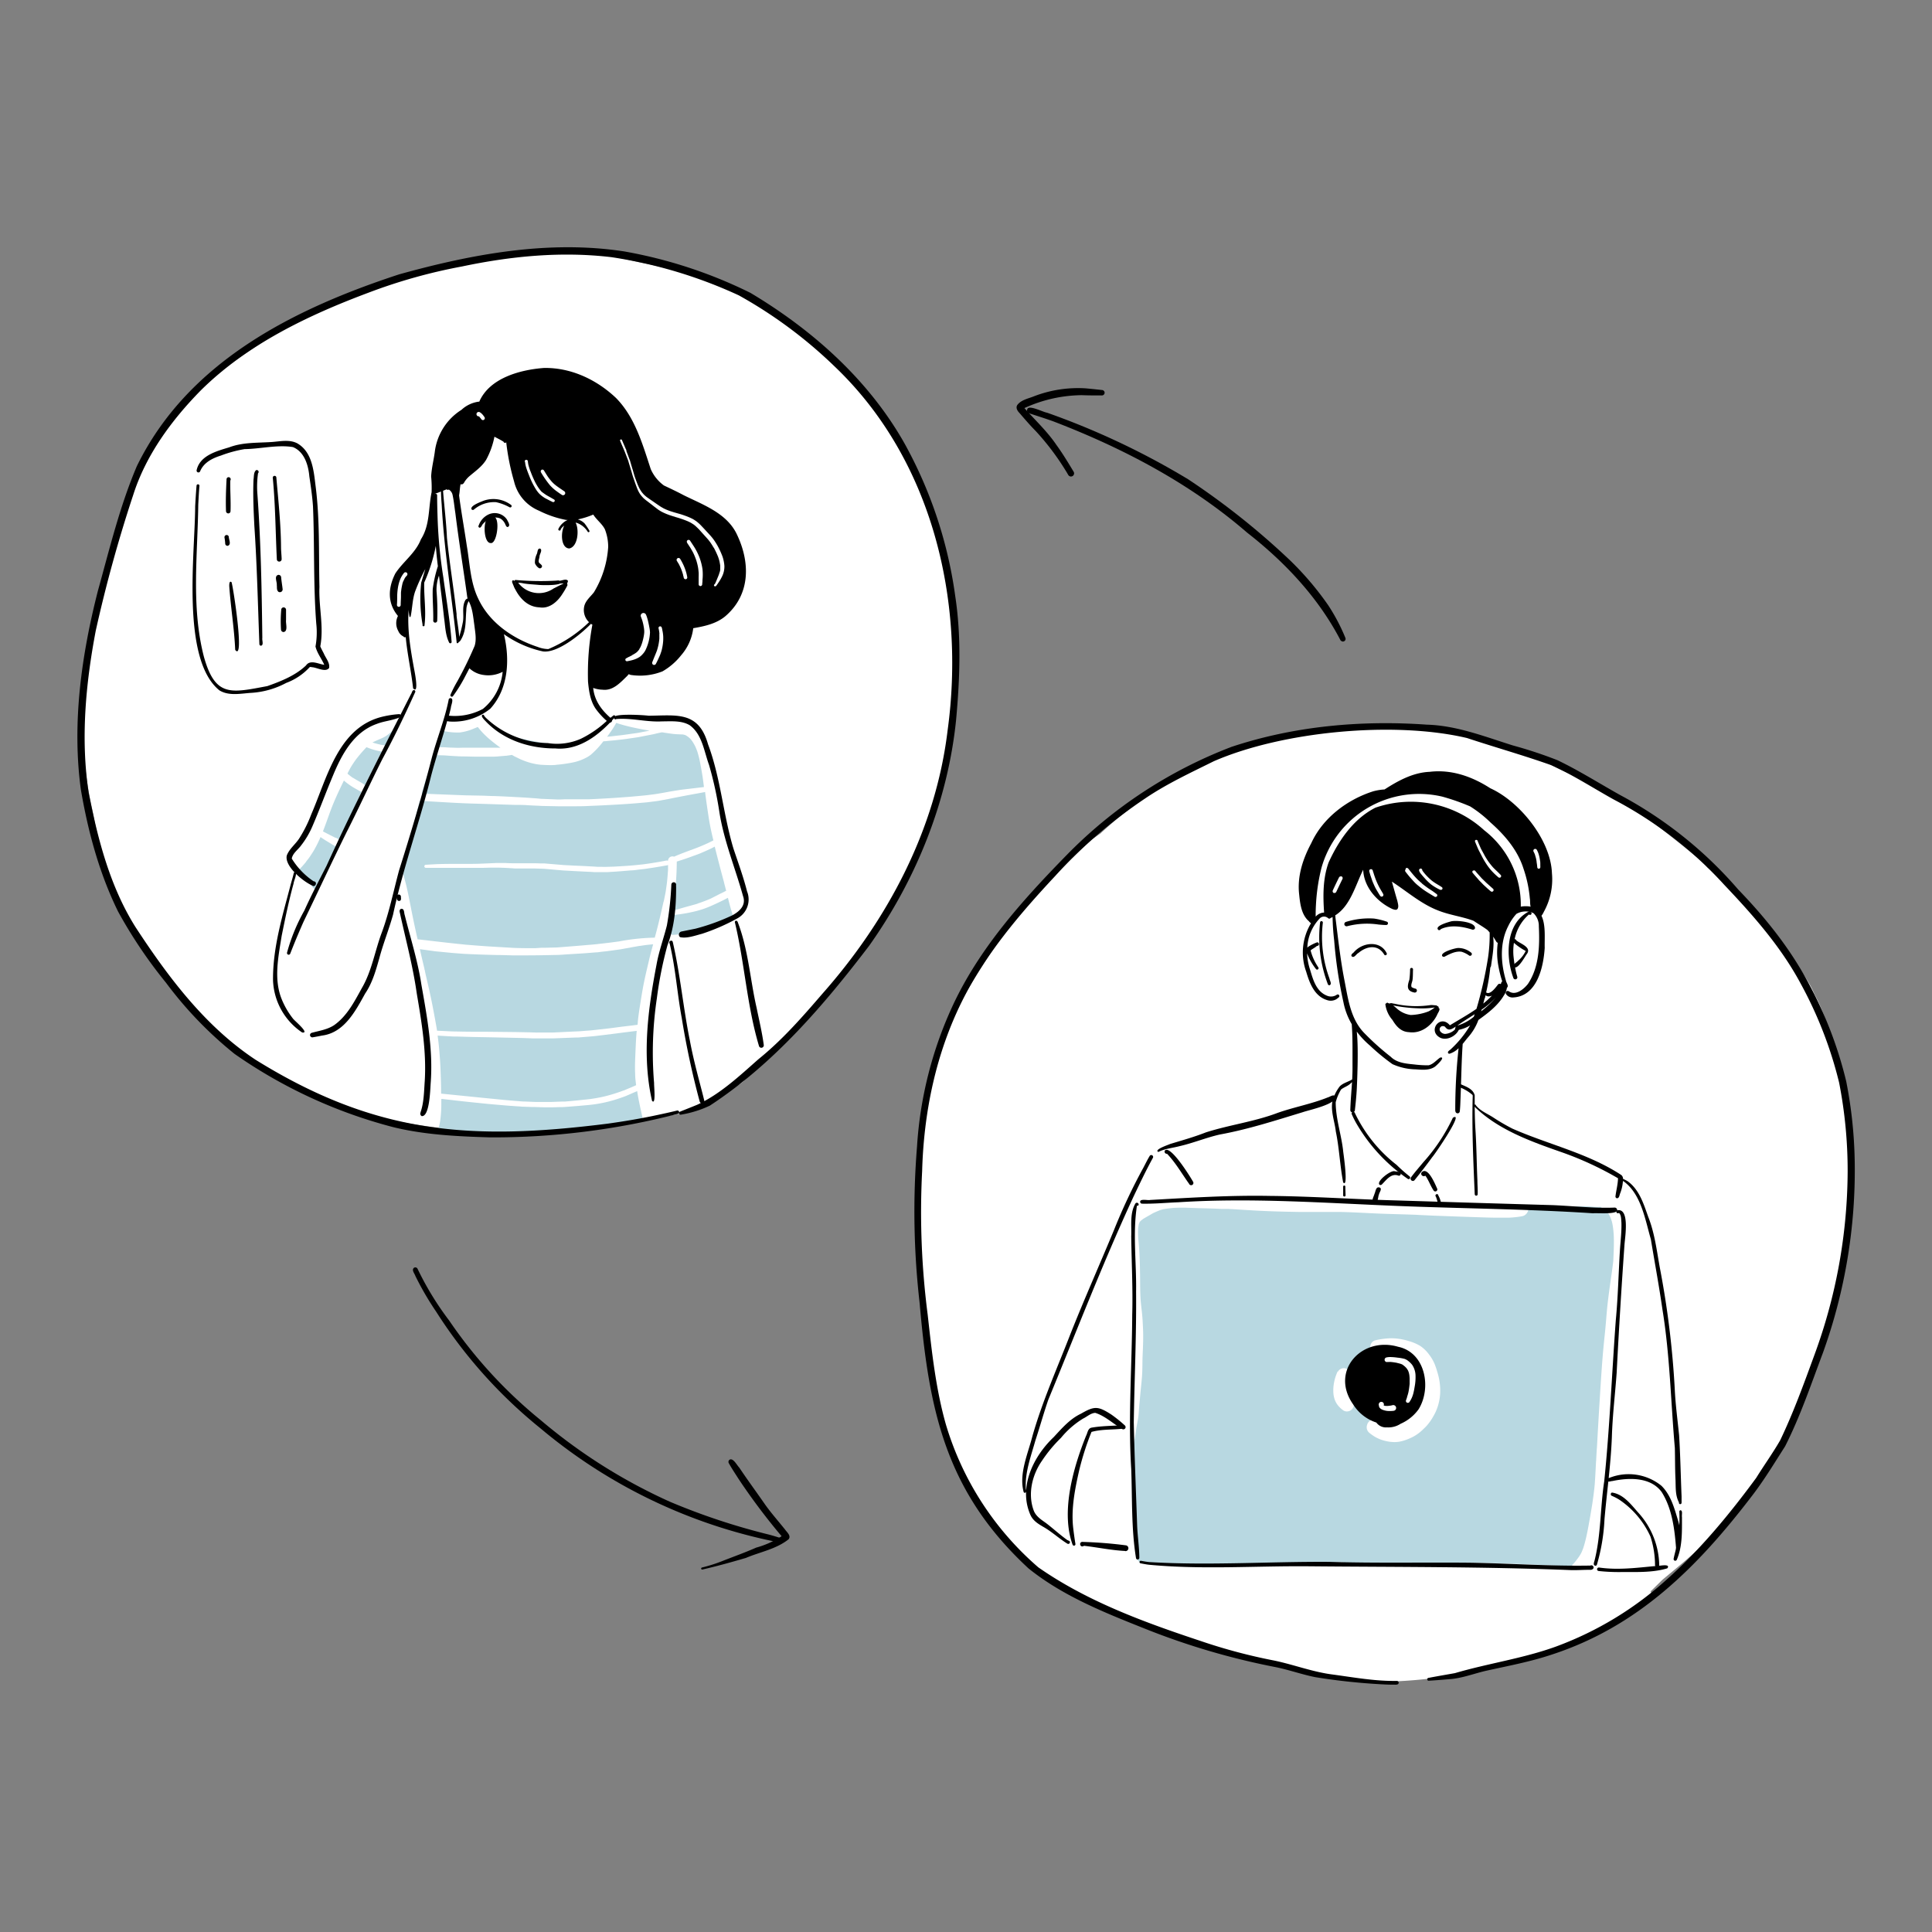 <svg xmlns="http://www.w3.org/2000/svg" data-name="Layer 1" viewBox="0 0 500 500" id="customer-support"><rect x="0" y="0" width="500" height="500" fill="#808080" stroke="none"/><path fill="#fff" d="M247.25 164.67a.8.8 0 0 1-.56.76c.55 9.18.5 18.43-1.68 27.4-1.95 10.66-4.43 21.42-8.94 31.28-1.19 2.45-6.07 12.52-9.52 16.71-2 3.89-5.4 6.84-8.25 10.12a52.65 52.65 0 0 1-6.51 7.78 68.94 68.94 0 0 1-10.15 10.76c-2.32 2.68-4.71 5.3-7 8-1.35 1.27-3 3.9-5.07 3.48l-.07.07a.68.68 0 0 1-.16.64c-1.36 1.79-3.57 2.6-5.54 3.55a32.92 32.92 0 0 1-9.37 3.31c-6.14.92-12.19 2.38-18.33 3.27-7 1-14.06 1.62-21.1 2.28a1.06 1.06 0 0 1-1-.59 31.42 31.42 0 0 1-3.76-.1c-15.3-1.14-30.42-2.44-44.71-8.21-3.37-.88-6.47-2.69-9.58-4.17-10.66-5.65-19.8-13.63-28-22.37a144 144 0 0 1-10.25-14.07 73.49 73.49 0 0 1-7.7-13.88 1.37 1.37 0 0 1-.16-.18c-4-6.34-4.41-14.06-6-21.21a102.91 102.91 0 0 1-2.28-27.3 100.26 100.26 0 0 1 2.72-21 1 1 0 0 1-.18-.76c.57-4.19 2.1-8.16 2.95-12.29a99 99 0 0 1 11.24-29.54c4.17-7.18 8.65-14.26 15.28-19.44a.91.91 0 0 1 .53-.23c.3-.33.61-.65.93-1 4.57-3.9 9.76-7 14.66-10.51a83.31 83.31 0 0 1 20.84-10.77 97.42 97.42 0 0 1 22.25-7.27 92.76 92.76 0 0 1 9.42-1 1.15 1.15 0 0 1 .52-.25 135.21 135.21 0 0 1 29.37-2.44c4.83.19 9.49 1.6 14.2 2.55a131.24 131.24 0 0 1 13.91 3.55 77.51 77.51 0 0 1 11.93 5c1.1.62 2.17 1.29 3.21 2 .56.16 1.12.43 1.6.62 11 6.94 20.41 16.08 28.91 25.82a153.13 153.13 0 0 1 14 23.75c1.89 4.77 3.59 9.47 5.08 14.29 1.62 6.07 1.58 12.39 2.16 18.59.1 1.04.15 2.01.16 3ZM479.42 302.86a69.69 69.69 0 0 1-.7 9 1.13 1.13 0 0 1-.3.63 52.32 52.32 0 0 1-1 13.16c-1.51 6.4-3.52 12.61-5.19 18.94a110.75 110.75 0 0 1-13.7 32.8c-1.4 1.81-7.2 12.62-9 12-1.25 1.55-2.53 3.07-3.73 4.62-4.38 5.78-10 10.21-15.49 14.77-.74.71-1.84 1.81-3.15 3.09 1.65 1.74-12.2 10-13.93 10.81-18 7.58-37.54 12.53-57.14 12.57a124.47 124.47 0 0 1-13.62-1.41 1.1 1.1 0 0 1-.76-.45c-6.47-1.12-12.82-3-19.23-4.37-5.86-1.24-11.48-3.32-17.18-5.1-3.93-1.29-7.44-3.53-11.29-5a98 98 0 0 1-20.39-9.71 41.53 41.53 0 0 1-13-11.32.62.62 0 0 1-.12-.19 76 76 0 0 1-13.77-21 64.83 64.83 0 0 1-4-12c-.27-1.4-.62-2.81-.86-4.23-1-4.62-1.32-9.37-2-14-1.41-11.08-2.53-22.19-2.09-33.37.3-9.88.15-19.85 2.26-29.5-.15-1.84 1.23-5 1.39-6.14 2.42-11.24 8.71-21.11 14.84-30.66 5.85-8.81 11.79-17.92 20.1-24.61a1 1 0 0 1 1.2-.24c1.95-2.06 4.49-4.25 5.14-4.8.24-.12 1.11-.78 2.06-1.42 2.37-2.19 4.81-4.3 7.38-6.24a.73.73 0 0 1 .27-.42 84.74 84.74 0 0 1 9.1-6.19c8.73-5 18.25-10.07 28.4-11 1-.49 2.29-.86 2.75-1.17 5.47-1.83 11.34-2 17.06-2.43a95 95 0 0 1 16.43-.23c8 .61 15.59 3.31 23.26 5.36a92.75 92.75 0 0 1 11.5 4.25c2.67 1.58 5.59 2.66 8.35 4 .91.48 1.81 1 2.71 1.46l2.92 1.47a71.85 71.85 0 0 1 10.56 6.48c4.32 3.24 8.55 6.63 12.74 10 .85.7 2.84 2.05 3.65 3.38a81.68 81.68 0 0 1 6.81 5.93c4.35 4.13 8 8.89 11.82 13.53 3.26 4.25 7 8.47 9.13 13.41 4.95 9.33 6 20.08 8.22 30.28a138.18 138.18 0 0 1 1.59 15.26Z"></path><path fill="#b8d8e1" d="M346.18 354.93a11.92 11.92 0 0 0-.95 3 10.3 10.3 0 0 0-.12 2.93 7.27 7.27 0 0 0 .32 1.38 5.68 5.68 0 0 0 .64 1.22 6.63 6.63 0 0 0 1.5 1.49 1.62 1.62 0 0 0 1 .33 1.83 1.83 0 0 0 1.32-.56 1.81 1.81 0 0 0 .23-2.13 15.41 15.41 0 0 0-.93-1.49 1.94 1.94 0 0 1-.15-.24c-.06-.12-.12-.25-.17-.37l-.09-.32c0-.11 0-.22-.05-.33a7 7 0 0 1 0-.79c0-.39.06-.77.11-1.16a4.21 4.21 0 0 1 .12-.48 1.66 1.66 0 0 1-.06.21c.1-.29.21-.57.32-.86 0-.06 0-.11.08-.16a1.74 1.74 0 0 0-.74-2.32 1.73 1.73 0 0 0-2.32.73Zm7.62 13.85a1.85 1.85 0 0 0 .54 2 12.33 12.33 0 0 0 1.47 1.05 9.78 9.78 0 0 0 2.8 1.1 10.13 10.13 0 0 0 2.26.28 7.68 7.68 0 0 0 1.27-.1 12.05 12.05 0 0 0 2.69-.86 10.71 10.71 0 0 0 3.11-2c.43-.41.89-.82 1.29-1.27a13.81 13.81 0 0 0 1.67-2.36 12.67 12.67 0 0 0 1.15-2.51 13.58 13.58 0 0 0 .66-3.46 15.81 15.81 0 0 0-.7-5.46c-.14-.5-.29-1-.47-1.49a10.63 10.63 0 0 0-1.73-3.19 9.14 9.14 0 0 0-2.25-2.18 12.13 12.13 0 0 0-3-1.27 13.94 13.94 0 0 0-1.54-.4 15.3 15.3 0 0 0-2.94-.32 19.81 19.81 0 0 0-4.14.53 1.74 1.74 0 0 0 .67 3.41l.21-.05.21-.06.84-.19a4.17 4.17 0 0 0-.56.37 2.11 2.11 0 0 0-.93 1.37 1.57 1.57 0 0 0 .94 1.6 1.61 1.61 0 0 0 1.43-.13l.3.08.81.3.32.16.14.1c.12.09.23.2.35.3l.49.54c.14.17.26.33.39.51a1.37 1.37 0 0 1-.13-.2c.08.12.16.24.23.37l.21.47.09.28.09.48c0 .2 0 .39.05.58s0 .3 0 .46c-.05.39-.13.78-.2 1.17s-.27 1.09-.4 1.63a1.69 1.69 0 0 0-1.56.29 2 2 0 0 0-.41.46 1.86 1.86 0 0 0-.9-.2h-.25a1.56 1.56 0 0 0-1.66.16 1 1 0 0 0-.39 0 1.09 1.09 0 0 0-.74 1.21 1.65 1.65 0 0 1 0 .31.71.71 0 0 0 0-.14c.07.77.17 1.53.26 2.3v.05a1.45 1.45 0 0 0 .55 1.12 1.19 1.19 0 0 0 .67.24 1.56 1.56 0 0 0 1.19.18l.18.22a1.68 1.68 0 0 0 1.26.59 1.6 1.6 0 0 0 1-.34 3 3 0 0 0 .53-.53 1.83 1.83 0 0 0 1.19-.24 3.66 3.66 0 0 0 1.08-1.2 2 2 0 0 0 .69-.09 1.39 1.39 0 0 0 .28-.12l.19-.1.23-.15c.34-.24.7-.43 1-.7a6.32 6.32 0 0 0 1.46-1.59c.09-.14.16-.28.24-.42 0 .17-.07.33-.1.5a12.27 12.27 0 0 1-.38 1.17c-.15.33-.31.65-.48 1a13.53 13.53 0 0 1-.78 1.19c-.36.42-.73.83-1.12 1.23-.2.19-.41.38-.63.56l-.55.37-.41.19c-.37.14-.74.26-1.12.37l-.38.07h-.56l-.74-.05c-.4-.07-.8-.15-1.19-.25l.29.08-.9-.24c-.53-.14-1.06-.28-1.6-.39a11.44 11.44 0 0 0-1.31-.17h-.15a1.86 1.86 0 0 0-1.67 1.42Zm13.68 35.81c-3.48.15-7 0-10.43.19-.3 0-1.09 0-2.11.06-2.48.08-6.32.17-7.42-.55-2.11.07-4.21.17-6.32.33-10 .37-20.08.44-30.12.61a85.07 85.07 0 0 0-10.09-.56 14.64 14.64 0 0 1-4.48-.15 1 1 0 0 1-1-.21 1 1 0 0 1-1.14-.83c-.56-9.75-1.08-19.54-1.24-29.33a1.07 1.07 0 0 0 .21-.41c.15-.64.34-1.29.43-1.95.13-.84.23-1.68.37-2.51s.32-1.64.44-2.47.15-1.62.21-2.43.15-1.62.22-2.44c.14-1.78.36-3.56.51-5.34s.12-3.35.16-5v-.14c.1-2.53.25-5.08.13-7.61-.06-1.34-.12-2.68-.26-4s-.28-2.39-.37-3.59c-.16-2.5-.09-5-.16-7.52 0-1.35-.07-2.71-.13-4.06s-.17-2.69-.3-4c-.05-.82-.08-1.63-.05-2.45 0-.4.08-.78.14-1.18 0-.15.07-.3.11-.45l.08-.2.06-.11.2-.25.17-.17.5-.38c.85-.53 1.73-1 2.6-1.52.62-.29 1.23-.55 1.86-.8.29-.09.57-.17.86-.24.88-.15 1.76-.25 2.64-.33 1-.05 2.07-.07 3.1-.05l3.12.11c2 .05 4 .1 6 .2h1.78l1.61.09c1.88.12 3.77.24 5.65.34 3.72.21 7.45.3 11.18.36h10.57c3.42.07 6.83.29 10.24.43s6.83.19 10.24.34h-.33l4.34.2c3.66.13 7.31.28 11 .39 1.71.06 3.4.12 5.11.13h3a26.39 26.39 0 0 0 3.55-.38 2 2 0 0 0 1.61-2.1c1.55 0 3.08.06 4.62.06 4.14-.2 8.26-.85 12.39-.39a13.14 13.14 0 0 0 1.66 0h.09a.88.88 0 0 0 .22.21c.17.13.35.25.54.37l.46.38-.12-.12.59.57.36.47c.11.2.22.4.32.6s.27.66.39 1 .22.82.3 1.23a23.15 23.15 0 0 1 .29 2.74c.08 2 0 4-.1 6 0 .46-.06.92-.12 1.38-.51 4-1.18 8-1.55 12-.17 1.92-.31 3.84-.51 5.76s-.42 4.06-.59 6.1c-.33 4.09-.58 8.2-.83 12.31-.24 3.82-.45 7.63-.66 11.45a1.23 1.23 0 0 1 0-.2c-.08 1.24-.16 2.49-.21 3.73v-.32c-.12 2.1-.2 4.2-.37 6.3-.15 1.67-.38 3.34-.63 5-.24 1.49-.49 3-.76 4.48s-.5 2.78-.82 4.15c-.23 1-.47 1.9-.78 2.83-.13.34-.26.66-.41 1a9.25 9.25 0 0 1-.49.87c-.36.54-.75 1.06-1.16 1.56-.34.4-.69.79-1 1.18-13.1-.6-26.15-1.27-39.17-.77ZM349 360.87v.05ZM349.02 360.87zM349.01 360.86l.01.01-.01-.01z"></path><path fill="#b8d8e1" d="m348.94 360.72.05.09a.41.41 0 0 1-.05-.09ZM367.62 362.09l-.06.22a1.8 1.8 0 0 1 .06-.22ZM317.54 312.85ZM316.8 312.81ZM295.64 351.53ZM294.78 316.42v.12a.61.61 0 0 1 0-.12ZM294.8 316.37ZM317.6 312.85ZM317.56 312.85ZM407.6 404.12ZM412.7 383.92v.3a.756.756 0 0 1 0-.3ZM361.22 354.64a.48.48 0 0 1 .09.11ZM360.32 353.73h.06ZM360.25 353.7a.09.09 0 0 1 .05 0ZM113.15 293a13.7 13.7 0 0 0 .74-2.74c.13-.85.21-1.68.26-2.54.08-1.09.06-2.2.06-3.31h.25l3.82.44c2.42.28 4.86.52 7.29.77 1.18.12 2.36.22 3.53.32s2.1.19 3.15.26h.09l1.78.13c.39 0 .78.07 1.17.08l2.28.08c1.19 0 2.38.07 3.58.09h1.7l2-.06c.5 0 1 0 1.51-.05l2.22-.17c1.23-.09 2.47-.21 3.7-.32a34.43 34.43 0 0 0 8.14-1.78c.62-.21 1.25-.42 1.84-.68l.74-.32 1.9-.83c.05.36.11.73.18 1.09a.13.13 0 0 0 0 .06c.39 2.14.87 4.25 1.35 6.37-7.14 1.28-14.34 2.43-21.53 3.34-6.21.45-12.45.66-18.67.83a129.74 129.74 0 0 1-13.08-1.06Z"></path><path fill="#b8d8e1" d="M142.83 285.19h-4.1l-3-.12c-.61 0-1.21-.07-1.82-.12-1.53-.12-3.05-.24-4.56-.4l-4.47-.44-7.92-.8-2.8-.28c0-1.87-.06-3.74-.13-5.61-.07-2.1-.22-4.2-.41-6.3-.09-1-.22-2.07-.36-3.1l4.24.24h1l2.59.08c2.19.06 4.37.08 6.56.13l7.78.17 2.61.1H143l2.31-.09 3.69-.14c.42 0 .84 0 1.25-.06l2.44-.2c1.19-.09 2.38-.25 3.56-.39l3.3-.41c1.74-.23 3.49-.45 5.23-.66-.09 1-.16 2-.21 3.05v-.12l-.09 2c-.08 2.07-.21 4.16-.1 6.23 0 1 .13 1.93.25 2.89l-.16.08-1.62.7c-.48.2-1 .42-1.44.61h-.07a41.82 41.82 0 0 1-4.77 1.49c-1.29.31-2.58.54-3.89.72-1.66.18-3.32.36-5 .51l-1.48.13h-.71l-2.75.1ZM139.1 267.23l-1.92-.06h.09l-3.68-.07h.09l-7.35-.08c-2.73 0-5.46 0-8.19-.07-1.14 0-2.29-.08-3.43-.13l-1.6-.07c-.13-.85-.29-1.7-.44-2.55l.06.32c-.43-2.36-.87-4.72-1.38-7.07-.45-2.14-1-4.28-1.44-6.42l.06.29c0-.19-.08-.38-.13-.57 0 .09 0 .19.07.29-.15-.67-.31-1.34-.47-2-.27-1.14-.53-2.27-.79-3.41l.27.05 2.24.31c.47.06 1 .15 1.42.2l3.92.38c1.11.11 2.24.18 3.35.27.92.06 1.84.09 2.75.13 2 .09 4 .14 6.06.19 1.33 0 2.67.06 4 .09h3.68c2.39 0 4.79-.05 7.18-.1 1.23 0 2.44-.11 3.67-.19l3.61-.22c1.16-.08 2.32-.18 3.48-.27.52 0 1-.11 1.56-.17s1.16-.11 1.73-.19h-.12l.44-.05 2.46-.34c.59-.08 1.18-.21 1.77-.31l1.42-.26 1.68-.3 1.81-.26c.65-.07 1.3-.15 2-.2-.38 1.38-.75 2.75-1.07 4.14-.41 1.74-.83 3.49-1.2 5.24s-.66 3.51-.94 5.27-.57 3.53-.75 5.31c0 .29-.05.58-.08.87l-.55.07-3.33.4c-1.27.16-2.53.34-3.8.49l-3.92.44c-.58.07-1.16.1-1.74.14l-1.73.14c-2.22.09-4.43.21-6.65.31h-4.17ZM149.82 266.87Z"></path><path fill="#b8d8e1" d="M138.44 245.39c-1.86 0-3.71 0-5.57-.08l-6.28-.37c-2-.13-4.08-.3-6.12-.46l-1.27-.14h-.07l-2.32-.25c-2.47-.27-4.94-.56-7.4-.85-.45-.06-.89-.1-1.33-.14q-.77-3.37-1.45-6.75c-.46-2.29-.88-4.59-1.41-6.86-.24-1.08-.55-2.13-.83-3.2-.11-.42-.21-.84-.33-1.26.44-1.78.94-3.54 1.44-5.29 1.08-4.17 2-8.37 3.14-12.53l2.28.17 4.45.26q3.42.21 6.86.32c2.38.06 4.77.15 7.15.22l3.7.12c1.21 0 2.42 0 3.63.1l2.18.11c.51 0 1 .06 1.53.07l4 .08h3.88c1.22 0 2.43 0 3.65-.06s2.43-.1 3.65-.16l3.62-.19c2.28-.13 4.56-.28 6.82-.49.57-.05 1.15-.09 1.72-.16l2.19-.28c.59-.07 1.17-.2 1.75-.3l1.54-.29c2.41-.5 4.84-.95 7.26-1.39l2-.37v.2c.26 2.05.56 4.09.87 6.14.28 1.88.67 3.73 1.11 5.58l.15.6-.91.46c-.39.2-.79.37-1.19.55-.8.36-1.6.69-2.41 1-1.83.68-3.65 1.33-5.44 2.1a.82.82 0 0 0-.2.12 1.12 1.12 0 0 0-.44-.09 1.17 1.17 0 0 0-1.16 1.16.7.7 0 0 0-.49-.07l-.37.07-1.45.27-1.83.3c-.6.1-1.19.17-1.78.26s-1.13.13-1.68.19c-2.15.25-4.32.35-6.47.48h-.06l-1.81.05H155.6c-.55 0-1.11 0-1.66-.06l-1.85-.1c-1.16-.07-2.32-.11-3.48-.16l-3-.16h.09l-4.76-.4h-.86l-1.57-.05H133c-.56 0-1.3 0-2-.06h-2.68l-1.26.06-1.73.07c-1.18.06-2.38.09-3.56.09h-2.44c-2.11 0-4.2 0-6.3.07l-1.13.06-1.68.1a.4.4 0 0 0 0 .8H124.98l1.81-.05h2.5-.07l1.75.06 1.24.08c.35 0 .71.06 1.06.07h5.01l2.49.08c.8.07 1.59.13 2.38.21l2.21.19c.54.05 1.09.07 1.63.1 1.3.08 2.6.14 3.91.21l1.48.07c.55 0 1.1.08 1.65.09h2.42c.5 0 1 0 1.51-.06 1.12-.05 2.25-.14 3.37-.23l1.89-.16c.6 0 1.21-.09 1.82-.17s1.3-.14 1.94-.23l1.88-.28c.63-.09 1.24-.2 1.85-.3l1.9-.33a.73.73 0 0 0 .28-.1v1.31c-.11 1.31-.18 2.61-.37 3.91-.1.7-.18 1.42-.32 2.12s-.29 1.47-.44 2.2a1.16 1.16 0 0 1 0-.18c-.6 2.66-1.2 5.31-1.9 7.94-.13.51-.27 1-.41 1.52h-.27a55 55 0 0 0-9.15 1h-.08l-1.48.2c-1.26.17-2.53.3-3.79.45s-2.35.21-3.53.32q-3.51.3-7 .56l-3.08.08h-.94Z"></path><path fill="#b8d8e1" d="M173.47 238.94c.31-1.7.62-3.42.84-5.14a75.4 75.4 0 0 0 .84-10.83c.89-.28 1.79-.56 2.67-.88l2.78-1c.51-.18 1-.41 1.49-.62s.67-.29 1-.44.78-.35 1.16-.55l.72-.38c.77 3.09 1.58 6.18 2.41 9.26a.14.14 0 0 0 0 .06c.19.7.37 1.41.55 2.11-.51.26-1 .53-1.55.77l-2.38 1.22a36 36 0 0 1-3.5 1.33h.11c-1.07.32-2.15.6-3.23.9l-2.87.83a.6.6 0 0 0-.44.72.61.61 0 0 0 .58.46h.07c1-.11 2-.26 2.93-.43.63-.11 1.25-.25 1.87-.39s1-.24 1.5-.39a22.15 22.15 0 0 0 2.25-.78c.84-.34 1.66-.72 2.49-1.11.54-.26 1.08-.51 1.62-.78l1-.53c.23.9.46 1.79.71 2.68s.54 1.81.85 2.7c-4.2 2.71-12.44 4.07-15.84 4.22a1.7 1.7 0 0 1-1-.52l-.41 1.43c.31-1.33.54-2.62.78-3.92ZM119.13 244.33ZM159.93 243.78zM160 243.77ZM140.65 224.86ZM144.91 206.91h-.49l-1.73-.07-2.19-.09c-.56 0-1.12-.09-1.68-.13-1.22-.09-2.44-.18-3.66-.25-2.36-.13-4.73-.26-7.1-.35-1.17 0-2.34-.09-3.51-.11l-4.12-.08-8.5-.33-2.79-.14c.73-2.59 1.54-5.16 2.5-7.68.24-.76.48-1.52.73-2.26h.07l2 .06c.58 0 1.16.06 1.75.1 1.1.07 2.21.15 3.32.18 1.32 0 2.64.06 4 .07H126.79c.7 0 1.41 0 2.12-.07s1.36-.11 2-.17c.22 0 .44-.05.66-.08s.61-.08.92-.14l.59.34c.34.18.7.33 1 .49a13.37 13.37 0 0 0 1.22.55 16.25 16.25 0 0 0 2.7.85 13.52 13.52 0 0 0 2 .32c.79.05 1.58.09 2.37.09h.06c.55 0 1.1 0 1.65-.09a38 38 0 0 0 4.24-.61 13.7 13.7 0 0 0 2.18-.66c.47-.2.92-.41 1.37-.65a7.52 7.52 0 0 0 1-.65 21.81 21.81 0 0 0 3.28-3.51c.49 0 1-.07 1.47-.12l1.64-.15 2.19-.25c.55-.06 1.09-.15 1.63-.23l2-.29.43-.08 1.05-.21 2.27-.44c.47-.09.94-.22 1.41-.33l1-.21c.3 0 .59.07.89.12.7.09 1.4.21 2.1.29s1.29.09 1.93.12c.3 0 .6 0 .89.09l.24.07.16.06.37.23c.19.13.37.27.55.42l.3.28a8.27 8.27 0 0 1 .51.66c.23.35.44.71.64 1.08a15.15 15.15 0 0 1 .61 1.44c.25.77.45 1.55.63 2.34.28 1.41.54 2.82.76 4.23q.2 1.37.36 2.73l-3.05.36-2.44.29c-.81.1-1.62.24-2.43.37-.78.12-1.56.27-2.32.41s-1.49.26-2.23.38c-.87.11-1.75.24-2.62.33-1.36.14-2.71.26-4.08.38l-3.55.26c-2.37.16-4.73.28-7.1.39h-6.27ZM158.31 189a19.57 19.57 0 0 0 1.08-1.75l.1-.17c.44.16.89.3 1.35.43.72.22 1.46.4 2.2.58 1.56.36 3.14.68 4.72.94l.35.06-3 .58-3.26.46c-.94.14-1.89.23-2.83.34-.63.08-1.26.14-1.89.2.42-.58.8-1.14 1.18-1.67ZM118.49 193.54l-1.78-.06c-.68 0-1.36-.09-2-.09h-1.63c.15-.44.3-.88.44-1.32s.53-1.74.93-2.95l.9.17a15.13 15.13 0 0 0 2.77.28h.8a13.07 13.07 0 0 0 3.67-1l1.07-.43a19 19 0 0 0 2.44 2.64l-.07-.05a42.26 42.26 0 0 0 3.48 2.77h-9.49Z"></path><path fill="#b8d8e1" d="M140.43 193.33c-.46 0-.93-.09-1.39-.17s-1-.24-1.54-.4c-.79-.28-1.54-.62-2.3-1-.59-.3-1.18-.62-1.76-1 1.67.49 3.41.79 5.11 1.12a67.24 67.24 0 0 0 6.77 1c-.68.11-1.35.21-2 .3h-.16.16-.26.12c-.24 0-.47 0-.7.06h-1.38ZM165.08 283.66ZM165.08 283.68a.51.51 0 0 1 0 .13.51.51 0 0 0 0-.13ZM187.43 228.5ZM187.4 228.4ZM165.07 283.59ZM168.37 279c-.11-.83-.21-1.67-.25-2.51-.07-1.19-.08-2.37-.07-3.57v-2.01a66.15 66.15 0 0 0 .29 8.09ZM168.05 272.89ZM171.14 250c.23.9-.44 2.25-.55 3.08l-.15.45c.23-1.21.46-2.39.7-3.53ZM81.09 229.82c-1.28-1.5-2.57-3-4-4.43l.42-.42-.23.22a27.2 27.2 0 0 0 1.9-2.11l.07-.09v-.06a13.94 13.94 0 0 0 1.26-1.71 19.29 19.29 0 0 0 1.27-2.13c.43-.8.81-1.62 1.17-2.45l1 .66-.1-.06c.6.38 1.21.74 1.81 1.11s1 .58 1.58.86l.12.06c-.4.92-.82 1.82-1.28 2.7-1.19 2.33-2.31 4.83-3.49 7.14a1.22 1.22 0 0 1-1.08.91.85.85 0 0 1-.42-.2ZM88.12 217.35l.13.06-.37-.17h-.07.07l-.13-.05h.06l-.14-.06h-.12l-.33-.15h.05l-.27-.12-.14-.06h-.08c-1.07-.53-2.15-1.07-3.2-1.64.73-1.87 1.37-3.77 2.08-5.66s1.56-3.76 2.43-5.61L89 202q.33.3.69.57a16.89 16.89 0 0 0 2.06 1.39c.36.2.7.41 1.06.59h-.08l.11.05.48.23-.12-.06.28.14-.12-.06.2.1c-.84 1.75-1.65 3.52-2.41 5.33-1.09 2.33-2 4.79-3 7.2ZM86.88 216.79ZM86.88 216.79h.01-.01zM86.88 216.78l.01.01-.01-.01zM86.87 216.79ZM86.85 216.77ZM92.88 204.52ZM93.73 202.69c-.76-.46-1.55-.87-2.3-1.36h-.06a14.16 14.16 0 0 1-1.23-.93l-.22-.2c.32-.63.63-1.25 1-1.86s.81-1.25 1.25-1.86l.09-.12a.94.94 0 0 0 .09-.12l.13-.15.26-.33c.67-.83 1.38-1.62 2.11-2.39.52.21 1 .4 1.57.57a17.37 17.37 0 0 0 2.47.58l-.78 1.35c-1.22 2.48-2.46 4.93-3.68 7.39-.2-.26-.43-.42-.7-.57ZM92.48 196ZM98.29 192.69h.1a17.53 17.53 0 0 1-2-.54c.72-.37 1.47-.68 2.2-1a8.7 8.7 0 0 0 1.39-.72 14.23 14.23 0 0 0 1.15-.9c.44-.37.86-.75 1.28-1.14-.9 1.49-1.75 3-2.6 4.52a15.05 15.05 0 0 1-1.52-.22ZM91.33 201.26Z"></path><path fill="#b8d8e1" d="m77.11 225.38.2-.19-.2.2ZM90.48 190.79a.82.82 0 0 0 .12.25c-.5.53-1 1.08-1.46 1.64-.34.41-.69.82-1 1.24a20.7 20.7 0 0 1 2.34-3.13ZM91.62 189.9a.58.58 0 0 0-.18-.08 15.55 15.55 0 0 1 3.56-2.44 21.5 21.5 0 0 1 6.36-1.94l-.23.15c-.45.22-.9.44-1.36.63-1 .36-2 .64-3 .92a14 14 0 0 0-3.21 1.37 9.84 9.84 0 0 0-1.85 1.43Z"></path><path d="M126.79 294.35c-8.39-.25-16.85-.65-25-2.64a127.6 127.6 0 0 1-41.07-18.95 100.65 100.65 0 0 1-17.76-18.43 122.17 122.17 0 0 1-12.42-18.46c-4.86-9.9-7.78-20.73-9.62-31.58-2.32-17.16.16-34.73 4.42-51.4C28.37 142 31 131 35.42 120.63 48.62 93.61 76 79.94 103.31 71c18.88-5.25 38.73-8.95 58.31-5.92a121.16 121.16 0 0 1 32.59 10.71c16.17 9.65 30.75 22.66 40 39.19a113.05 113.05 0 0 1 13 39.26c1.62 10.63 1.2 21.47.22 32.14-2.16 21-10.3 41.2-22.5 58.39-11.83 15.52-24.78 30.6-41.23 41.37a28 28 0 0 1-7.46 2.33.41.41 0 0 1-.49-.31.42.42 0 0 1 .27-.48c1.51-.6 3-1.19 4.42-1.77 6-2.8 10.92-7.45 15.82-11.77 6.2-5 11.37-10.92 16.53-16.91 16.95-19.16 29.34-42.5 32.44-68.13 4.65-33.81-4-70.2-29.2-94.23a118.06 118.06 0 0 0-24.82-18.43 121.56 121.56 0 0 0-32.94-9.88c-12.95-1.55-26-.28-38.74 2.41a139.78 139.78 0 0 0-24.07 6.74C79.73 81.59 64.07 89.07 52 101c-7.56 7.69-14.21 16.7-17.51 27.05a360.53 360.53 0 0 0-9.71 35.18c-2.62 13.79-3.94 28.09-1.82 42 2.37 12 5.51 24.18 12.07 34.64 8.46 12.95 18.08 25.79 31.12 34.4 31.08 19.29 55.7 21 91.2 16.52 4.39-.62 8.77-1.35 13.11-2.3 1.6-.34 3.19-.69 4.78-1.08a.44.44 0 0 1 .52.34.45.45 0 0 1-.34.52 190.45 190.45 0 0 1-48.63 6.08ZM358.07 435.92a161.1 161.1 0 0 1-17.67-1.87c-3.46-.69-6.78-1.89-10.22-2.59A186.7 186.7 0 0 1 296 421.38c-10.38-4.13-21.08-8.42-29.85-15.5C244.7 386 240.42 365.09 238 337.2a207.38 207.38 0 0 1-.68-40.4 101.76 101.76 0 0 1 9.11-36.26c6.91-15 18.08-27.44 29.49-39.12a119 119 0 0 1 42.82-28.14c16.21-5.38 33.51-6.94 50.51-5.74 7.75.22 15 3.1 22.31 5.39a112.77 112.77 0 0 1 11.49 3.8c5.56 2.66 10.83 6 16.19 9a106.61 106.61 0 0 1 30.61 24.48c7.23 7.47 13.79 15.7 18.58 24.95a104.7 104.7 0 0 1 9.37 24.7 116.48 116.48 0 0 1 2.2 20.83 139.29 139.29 0 0 1-8.21 49.37c-3.07 8.16-5.87 16.49-9.81 24.25-2.77 4.33-5.44 8.76-8.58 12.84-14 18.3-29.31 33.71-51.78 41.05-5.61 1.88-11.43 2.95-17.18 4.23-3.2.76-6.2 1.95-9.47 2.15-1.71.15-3.43.28-5.15.38a.37.37 0 1 1-.1-.73c2.26-.43 4.53-.82 6.8-1.22 8.66-2.55 17.7-3.8 26.19-6.89a88 88 0 0 0 28.71-17.41c8.69-7.75 16.21-16.89 23.09-26.24 2-3.24 4.31-6.43 6.2-9.73 3.42-7.14 6.09-14.51 8.8-21.92a139 139 0 0 0 8.66-47.6 118.73 118.73 0 0 0-2.2-23 105.07 105.07 0 0 0-9.9-25.56c-5.13-9.61-12.37-17.8-19.82-25.65a104.21 104.21 0 0 0-28.62-22.1c-5.4-3-10.58-6.39-16.24-8.91-7.17-2.54-14.51-4.61-21.74-7-18.92-4.46-47.7-1.74-65.5 6-6.05 3-12.26 5.88-17.86 9.69a127 127 0 0 0-23.19 20c-9.22 9.87-18.1 20.31-24.1 32.37-6.81 13.67-9.93 28.82-10.35 44a206.75 206.75 0 0 0 1.44 37.22c1.06 9.52 2.08 19.12 4.7 28.35a78.39 78.39 0 0 0 23.93 37c12.69 8.86 27.51 14.25 42.11 19.09a143 143 0 0 0 18.78 5c5.18 1.06 10.11 3 15.34 3.65 5.54.75 10.94 1.74 16.52 1.65a.5.5 0 0 1 .51.44c0 .63-.8.54-1.25.52q-1.32.02-2.66-.06Z"></path><path d="M396.32 236.2a.39.39 0 0 1-.62.46A11.41 11.41 0 0 0 392 243c-.08.34-.14.68-.2 1a14.65 14.65 0 0 0-.11 3.44c.07.66.15 1.32.25 2 .05.3.1.59.16.89a22.5 22.5 0 0 0 .56 2.43.51.51 0 0 1-1 .34c-2.06-5.54-2-14 3.88-17.13a.67.67 0 0 1 .78.23Z"></path><path d="M392.41 243.35c1 .88 3.88 1.71 2.84 3.4-.54.69-2.1 3.7-3.15 3.62a.54.54 0 0 1-.25-.09.58.58 0 0 1 .09-.8c.28-.3.73-.57.91-.8a7.85 7.85 0 0 0 2-2.57 16.28 16.28 0 0 1-3-2.06c-.34-.38-.44-.73 0-1a.5.5 0 0 1 .24 0 .49.49 0 0 1 .32.3ZM344.06 253.22c.06.52.7 1.43.06 1.75a.4.4 0 0 1-.48-.28 33.94 33.94 0 0 1-2-16 .35.35 0 0 1 .4-.3.37.37 0 0 1 .31.41 31.06 31.06 0 0 0 1.71 14.42ZM347.93 239.3a.59.59 0 0 1 .4-.71 20 20 0 0 1 7.24-.87 17.75 17.75 0 0 1 3.31.8.43.43 0 0 1 .31.54.44.44 0 0 1-.42.33c-.67 0-1.35-.06-2-.12a20.33 20.33 0 0 0-8.11.43.59.59 0 0 1-.73-.4ZM372.24 240.66c-1.1-1 2.54-2 3.22-2.19 1.2-.38 6.53.07 6.26 1.79a.58.58 0 0 1-.67.33c-2.61-.83-5.61-1.32-8.16-.14a.48.48 0 0 1-.62.23ZM349.86 247.54c-.4-.42.22-.83.48-1.06 2.17-2.6 6.85-3.22 8.53.2a.37.37 0 0 1-.61.41c-1.6-2.76-4.54-2.29-6.69-.47-.57.25-1.06 1.38-1.71.92ZM373.24 247.42c-.52-1 3.36-2.07 4.12-2.08a5.26 5.26 0 0 1 3.34 1.18.45.45 0 0 1 .14.63.46.46 0 0 1-.6.16 6.67 6.67 0 0 0-2-1c-1.55-.22-3 .56-4.34 1.25a.51.51 0 0 1-.66-.14ZM366.16 256.89c-2.16-.37-2-1.63-1.42-3.33a22 22 0 0 0 .19-2.69.38.38 0 0 1 .76 0c-.05.93 0 1.87-.14 2.81-.11.57-.45 1.2-.24 1.77a2.87 2.87 0 0 0 1.06.42.52.52 0 0 1-.21 1ZM372.38 260.88c.5.34-.33 1.35-.47 1.8-1.34 2.72-4.11 4.9-7.27 4.44-2.06-.08-3.3-1.52-4.28-3.16a7.62 7.62 0 0 1-1.83-4.06.38.38 0 0 1 .3-.27c.08-.14.24-.21.46 0a.55.55 0 0 1 .35.12c.19-.31.91 0 1.22 0a25.32 25.32 0 0 0 9.46.35c.46 0 .93.07 1.38.09a.27.27 0 0 1 .26.22.32.32 0 0 1 .29.1.44.44 0 0 1 .05.4Zm-2.63.84a8.66 8.66 0 0 0 1.58-1 21.52 21.52 0 0 1-4.32.23 40 40 0 0 1-6.45-.74l.79.66a6.76 6.76 0 0 0 3.75 1.81 14 14 0 0 0 4.65-.95Z"></path><path d="M397.67 223c0 .19.05.4.08.6s.07.59.1.89a.4.4 0 0 0 .4.34.4.4 0 0 0 .38-.36 3.59 3.59 0 0 0 0-.47v-.33c0-.34 0-.67-.08-1a10 10 0 0 0-.32-1.54 6.46 6.46 0 0 0-.51-1.21.48.48 0 0 0-.82.5.91.91 0 0 0 .07.14c.09.17.17.35.24.52q.13.42.24.84s0 0 0-.06a10.52 10.52 0 0 1 .22 1.14Zm-15.74-5.63a.33.33 0 0 0-.19.44c.16.4.32.79.49 1.18.09.22.18.43.28.65a1 1 0 0 0 .09.21l1 1.94a20.48 20.48 0 0 0 1.07 1.81 14.22 14.22 0 0 0 1.57 2 18 18 0 0 0 1.56 1.46.39.39 0 0 0 .26.09.42.42 0 0 0 .31-.72c-.27-.28-.54-.56-.82-.83-.48-.46-1-.92-1.41-1.42-.39-.46-.76-.94-1.1-1.43-.19-.3-.38-.6-.56-.9-.07-.12-.15-.24-.21-.36l-.33-.61c-.24-.44-.48-.87-.71-1.32-.28-.66-.58-1.3-.84-2a.34.34 0 0 0-.32-.2.29.29 0 0 0-.14.03Zm-14.59 8.12v.07a3.91 3.91 0 0 0 .53.75c.26.33.54.64.82.95a13.45 13.45 0 0 0 1.67 1.62 12.21 12.21 0 0 0 2.39 1.41.57.57 0 0 0 .18 0 .38.38 0 0 0 .39-.37.4.4 0 0 0-.17-.32q-.49-.33-1-.63l-.51-.31a11.94 11.94 0 0 1-1.1-.76 14.39 14.39 0 0 1-1.08-1 12.63 12.63 0 0 1-1.18-1.36c-.07-.1-.14-.2-.2-.3a.16.16 0 0 1 0-.07.42.42 0 0 0-.42-.39.43.43 0 0 0-.4.46.36.36 0 0 0 .08.27Zm13.87-.18a.4.4 0 0 0-.09.57c.44.54.9 1.06 1.36 1.58.12.14.24.3.37.43l.61.62c.17.17.33.35.5.51l.65.6c.39.37.8.72 1.21 1.06a.47.47 0 0 0 .28.09.43.43 0 0 0 .44-.43.46.46 0 0 0-.17-.35l-1.78-1.59c-.22-.23-.46-.45-.68-.67s-.33-.3-.47-.46c-.45-.5-.9-1-1.34-1.5-.09-.12-.19-.24-.29-.35a.45.45 0 0 0-.34-.17.43.43 0 0 0-.22.09Zm-34.69 1.79c-.54 1.1-1.08 2.2-1.59 3.33a.52.52 0 0 0 .23.67.51.51 0 0 0 .22 0 .49.49 0 0 0 .44-.28c.54-1.11 1.06-2.23 1.61-3.34a.5.5 0 0 0-.23-.67.54.54 0 0 0-.22 0 .49.49 0 0 0-.45.29Zm10.69 4.76a.44.44 0 0 0 .36.19.5.5 0 0 0 .27-.08.48.48 0 0 0 .14-.59c-.15-.25-.29-.52-.45-.77l-.46-.79c-.26-.48-.51-1-.73-1.49a23.63 23.63 0 0 1-.93-2.6v.06l-.14-.49a.48.48 0 0 0-.56-.35.46.46 0 0 0-.35.55c.14.48.28 1 .44 1.44s.32 1 .51 1.43.4.94.64 1.4.42.74.64 1.11c.19.32.38.63.58.94Zm6.61-6.95a.53.53 0 0 0-.06.72c.54.69 1.09 1.38 1.67 2 .26.29.52.58.8.86s.64.59 1 .87a18.81 18.81 0 0 0 2.05 1.49c.69.44 1.39.86 2.1 1.27a.41.41 0 0 0 .18 0 .47.47 0 0 0 .37-.22.42.42 0 0 0-.13-.52l-1-.73-1-.65c-.63-.43-1.23-.89-1.82-1.36h.05c-.48-.4-.94-.81-1.38-1.25-.78-.82-1.49-1.7-2.18-2.58a.49.49 0 0 0-.39-.19.59.59 0 0 0-.31.12Zm-21.82-.33a49.79 49.79 0 0 0-1.39 8.83c-.08 1.28-.14 2.55-.11 3.81a3 3 0 0 1 2.18-1.05c-.31-4.35-.33-8.9 1.18-13 2.6-5.67 6.4-11.25 12.09-14.14a28.11 28.11 0 0 1 28.18 5.86 24.42 24.42 0 0 1 9.45 19.75 7.28 7.28 0 0 1 2.55 0c-.2-.61-.1-1.71-.21-2.12a32.42 32.42 0 0 0-1.64-7.71c-1.5-4.76-4.8-8.65-8.49-11.91a31.45 31.45 0 0 0-5.33-4.21 56.55 56.55 0 0 0-7.18-2.52A26.24 26.24 0 0 0 342 224.58Zm43.85 25.49a.43.43 0 0 1-.16.29 50.48 50.48 0 0 1-1.08 6.47c1 .75 2.43-1.21 3-1.95a.56.56 0 0 1 .77-.2c0-.06.08-.12.11-.19a.63.63 0 0 1 .29-.5 29.74 29.74 0 0 1-1-4 19 19 0 0 1-.16-6 .63.63 0 0 1-.34-.23c-.27-.46-.55-.91-.85-1.35.32 2.53-.22 5.07-.55 7.58Zm-1.63 8.32-.35 1.34a20.46 20.46 0 0 0 2.27-2.1 1.73 1.73 0 0 1-1 .24 1.37 1.37 0 0 1-.67-.3c-.07.28-.13.55-.2.82Zm-.78 2.9c0 .15-.09.3-.13.44a26.45 26.45 0 0 0 3.86-3.62 21.1 21.1 0 0 1-3.73 3.19Zm-6.28 4.13a11.82 11.82 0 0 0 4.26-2.29l.23-.66c-1.52 1-3.06 1.9-4.49 2.95Zm-3.94.14a.87.87 0 0 0-.61 1.07.78.78 0 0 0 .14.29 1.65 1.65 0 0 0 1.22.66 4.06 4.06 0 0 0 2.51-1.08c.18-.26.1-.61.32-.85-1 .62-1.9 1.36-2.81.1a.84.84 0 0 0-.61-.19Zm3.4 22a147.45 147.45 0 0 1 .86-16.28 5.77 5.77 0 0 1-2.27 1.4.37.37 0 0 1-.42-.11c-.3-.49.5-.79.75-1.1a27.48 27.48 0 0 0 4.94-6.11 8.9 8.9 0 0 1-2.94 1.16c-.75 1.63-3.08 2.85-4.8 2.05-3.41-1.78 0-6.22 2.49-3.22 2.27-1.4 4.67-2.72 6.88-4.26a102.76 102.76 0 0 0 3-13.31 39.91 39.91 0 0 0 .41-6.46q-.29-.34-.6-.66c-1.15-.85-2.39-1.55-3.57-2.36-2.94-1.1-6.2-1.48-9.14-2.66-4.44-1.7-8.07-4.94-12-7.48.49 1.68.94 3.37 1.43 5 .12.67.45 1.52 0 2.12-.34.33-.86.1-1.23 0-4-1.83-7.44-5.67-7.62-10.19-2 4-3.31 9.38-7.26 11.82a.48.48 0 0 1 .06.37c.68 5.35 1.26 10.75 2.28 16.06 1 5 1.57 10.39 5.33 14.14a67.09 67.09 0 0 0 6.71 6c1.6 1.61 4 1.79 6.1 2a28.49 28.49 0 0 0 3.7.22c1.23-.28 2-1.33 3-2 1.64-.33-1.06 2.19-1.44 2.42-1.45.94-3.26.74-4.9.63a15.36 15.36 0 0 1-6-1.35 53.36 53.36 0 0 1-5.81-4.79 21.89 21.89 0 0 1-3.43-3.64c.52 4.44.05 13.91 0 14.92-.1 1.85-.28 3.61-.49 5.44a.59.59 0 0 1-1.18-.08c.11-3.77.59-7.37.57-11.12s.07-7.31-.19-10.89a1 1 0 0 1 0-.17 17.91 17.91 0 0 1-2.16-5.7 113.88 113.88 0 0 1-2.39-15.92q-.36-3-.42-6.12a5.12 5.12 0 0 1-.53.25.4.4 0 0 1-.57.08 1.92 1.92 0 0 0-.68-.39 1.56 1.56 0 0 0-1.57.44 11.68 11.68 0 0 0-3.19 7.58.9.9 0 0 1 .34-.33 11.86 11.86 0 0 1 2.2-1.09.46.46 0 0 1 .47.44.47.47 0 0 1-.43.49h-.09c-.49.46-1.15.74-1.64 1.16a14.07 14.07 0 0 0 2 4.39.37.37 0 0 1-.1.52.37.37 0 0 1-.49-.06 15.43 15.43 0 0 1-2.32-4.08 15.41 15.41 0 0 0 .8 4.3c.77 2.6 1.62 5.62 4.42 6.68a2.65 2.65 0 0 0 2.52-.3.43.43 0 0 1 .57.17.44.44 0 0 1-.1.53c-.22.18-.44.35-.68.51a2.89 2.89 0 0 1-2.42.18c-3.19-1-4.47-4.37-5.33-7.3a14.61 14.61 0 0 1 1-12.16c.08-.13.15-.27.24-.41a1.92 1.92 0 0 1-.59-.58.41.41 0 0 1-.11-.07c-1.84-1.73-2.14-4.52-2.38-6.91-.51-4.64 1-9.17 3.16-13.19 3-6.54 9.32-11.28 16.08-13.41a14.68 14.68 0 0 1 2.87-.46c3.53-2.27 7.37-4.38 11.66-4.56 5.65-.68 11 1.21 15.71 4.25 7.64 3.46 15.65 13.41 15.95 22a17.3 17.3 0 0 1-2.11 10 4.82 4.82 0 0 1-.6 1c1.16 2.39.77 5.89.84 8.32-.33 5.05-2 12.51-8.17 12.82a2 2 0 0 1-1.82-.85.54.54 0 0 1 .12-.75.53.53 0 0 1 .58 0c1.74 1.23 3.85-.51 4.94-1.89 2.92-4.35 3.07-9.86 2.83-14.92a4.59 4.59 0 0 0-1.37-3.39 4.81 4.81 0 0 0-4.44.18 13 13 0 0 0-2.12 3.17c-2.22 4.32-1.93 9.52-.61 14 .08.63.87 1.49.28 1.93a4.83 4.83 0 0 1-.79 2c-1.56 2.64-4.12 4.58-6.59 6.35a13.9 13.9 0 0 1-2.71 4.52c-.46.54-.9 1.13-1.36 1.68-.31 4.55-.36 9.1-.54 13.66-.06 1.33-.07 2.55-.21 3.82a.57.57 0 0 1-.56.48.58.58 0 0 1-.57-.57Z"></path><path d="M364.42 305.15a44.41 44.41 0 0 1-13-13.75 23.35 23.35 0 0 1-1.59-3.06.44.44 0 0 1 .23-.57.43.43 0 0 1 .56.23 37.25 37.25 0 0 0 10.81 13.46 42 42 0 0 0 3.38 3 .4.4 0 0 1-.4.68ZM365.28 305.49a.59.59 0 0 1-.1-.81c1-1.35 2.11-2.6 3.17-3.89a47.09 47.09 0 0 0 7.65-11.51c3.15-1.9-4.83 9.72-5.34 10.19-1.45 2-3 4-4.54 5.91a.57.57 0 0 1-.84.11ZM347.61 306c-.84-4.35-1-8.82-1.9-13.16-.29-2.62-1.42-5.38-.84-8a10.78 10.78 0 0 1 1.87-3.7c.86-.86 2.13-1.14 3.15-1.75a.33.33 0 0 1 .36.28.33.33 0 0 1-.19.34 1.85 1.85 0 0 0-.51.37c-.71.71-1.77 1-2.49 1.59a12.83 12.83 0 0 0-1.38 3.29c0 4.34 1.52 8.54 1.95 12.83.09.75 1.37 9.54-.02 7.91ZM381.66 309.11c-.36-8.39-.76-16.82-.53-25.22 0-.19.05-.43-.1-.57a11.05 11.05 0 0 0-3.18-1.9.41.41 0 1 1 .28-.78c1.38.61 3.08 1.19 3.52 2.8 0 2.91 0 5.82.18 8.73.3 4.43.32 8.87.52 13.3 0 1.2.12 2.39.07 3.59a.37.37 0 0 1-.37.38.37.37 0 0 1-.38-.33Z"></path><path d="M357 306.59c-.83-.9 2.94-3.78 3.92-3.48.52.13 1.69.05 1.58.82a.47.47 0 0 1-.57.33c-1.9-.73-3.14 1.13-4.32 2.29a.47.47 0 0 1-.61.04ZM371 308.08c-.81-1.23-1.26-2.62-2.11-3.81-.76.48-1.56-.54-.74-1.06 1.55-1 3.28 3.29 3.79 4.41a.52.52 0 0 1-.28.68.52.52 0 0 1-.66-.22ZM412.3 314c-16.91-1.12-33.86-1.22-50.79-1.91-18.82-.76-37.65-2.16-56.5-.95-3.15.12-6.31.44-9.47.37a.49.49 0 0 1-.47-.49c0-.87 2-.31 2.6-.47 10.32-.58 20.64-1.25 31-1.05 10.93.1 21.83.88 32.76 1.17q20.11.63 40.23 1.21c5.42.21 10.81.87 16.23.64a.64.64 0 0 1 .62.56c.3 1.33-5.28.78-6.21.92ZM406.75 406.35c-22.82-.92-45.66-.78-68.5-1-13.6-.1-27.28.89-40.83-.39-.75-.08-1.49-.23-2.23-.37a.33.33 0 1 1 .09-.66c.69.13 1.38.25 2.09.33 15.5.94 31.08-.15 46.61-.05 12.18.37 24.35.1 36.53.22 10.36.18 20.73.92 31.08.74.46-.26 1.07.28.75.76a.88.88 0 0 1-.79.34c-1.55-.02-3.19.11-4.8.08Z"></path><path d="M412.9 405.22c-.77-.13-.28-1.07-.18-1.55 1.63-6.65 1.42-13.56 2.45-20.3 1.39-13.37 2-28.27 3-41.74.57-6 .7-12.08 1.07-18.11.15-2.39.46-4.78.38-7.19-.09-.81 0-1.83-.63-2.44a.42.42 0 0 1-.55-.64c3.36-.84 2.15 6.71 2 8.6a.17.17 0 0 1 0-.07q-1.19 16.74-2.05 33.5c-.4 5.58-1.07 11-1.24 16.61-.27 7.12-1.3 14.25-1.91 21.31a50.13 50.13 0 0 1-1.95 11.71.42.42 0 0 1-.39.31ZM294 403.25c-1.24-7.63-.95-15.37-1.24-23.06-.82-13.3.19-26.62.26-39.93.19-6.76-.17-13.51-.26-20.27.12-2.83-.41-6.07 1.12-8.58a.48.48 0 0 1 .68 0 .42.42 0 0 1 .12.26.29.29 0 0 1-.21.35.31.31 0 0 1-.23 0c-1.13 7.34-.09 14.88-.22 22.29.1 11.27-.43 22.52-.6 33.79.19 8.87.57 17.77.87 26.64.11 2.87.55 5.59.57 8.44a.44.44 0 0 1-.44.42.43.43 0 0 1-.42-.35ZM418.42 310.1a.45.45 0 0 1-.34-.48c.19-1.55.63-3.15.66-4.69a84.55 84.55 0 0 0-14.62-6.75c-8-2.8-16.5-5.82-22.62-11.88-.26-.35.36-.67.47-.23 1.12 1.43 2.92 2.13 4.42 3.09a52.55 52.55 0 0 0 5 2.92c9.35 4.13 19.55 6.35 28.18 12a1.29 1.29 0 0 1 .46 1.21 10.83 10.83 0 0 1-.68 3.42c-.25.49-.24 1.47-.93 1.39Z"></path><path d="M434.8 389.27a.31.31 0 0 1-.29-.3.4.4 0 0 1 0-.15c-1-1.86-.8-4-.9-6.06-.13-2.67-.09-5.34-.16-8-1.05-11.94-1.27-24-3.21-35.86-.87-6.08-2-12.12-3-18.18-1.48-5.1-2.48-11.54-6.91-14.9-.29-.26-1-.21-1-.63a.26.26 0 0 1 .27-.23 7 7 0 0 1 1.65.75c3 2.18 4.11 5.82 5.29 9.15 1.67 4.2 2.21 8.68 3 13.1a233.88 233.88 0 0 1 3.88 31.42c.18 4 .72 8 1.13 12.05.33 5.28.42 10.57.64 15.85v1.15c0 .37.08.87-.39.84ZM433.79 401c-.38-5.08-1-10.5-3.75-14.86-2.86-3.92-8.46-3.75-12.74-2.85-.47 0-1.26.45-1.43-.23a.5.5 0 0 1 .42-.56h.14a13.5 13.5 0 0 1 13.53 2c2.39 2.33 3.31 5.64 4.24 8.74a14.48 14.48 0 0 1 .66 5.39c-.07.78-.21 1.57-.34 2.35a.37.37 0 0 1-.35.33.37.37 0 0 1-.38-.31Z"></path><path d="M428.32 405.12a24.18 24.18 0 0 0-1.18-7.45 22.89 22.89 0 0 0-8.07-9.55 13.13 13.13 0 0 0-1.93-1 .45.45 0 0 1-.24-.59.46.46 0 0 1 .27-.26c3 .43 4.95 3.11 6.83 5.22a20.71 20.71 0 0 1 5.41 13.6.55.55 0 0 1-1.09 0Z"></path><path d="M419 406.85c-1.76 0-3.52-.08-5.28-.28a.45.45 0 0 1-.4-.49.47.47 0 0 1 .5-.41c5.15.75 10.26 0 15.38-.45.58 0 3.21-.55 2.3.66-3.96 1.2-8.33.92-12.5.97ZM433.46 403.92a.45.45 0 0 1-.32-.54c.15-.79.37-1.57.55-2.35a35.09 35.09 0 0 0 .92-9.85.34.34 0 0 1 .31-.33c.63.09.26 1.28.37 1.75 0 3.69.14 7.59-1.31 11a.47.47 0 0 1-.52.32ZM277.58 399.75c-3.1-8.58.2-20 3.5-28.18.4-.73.42-1.87 1.39-2.09 2.58-.46 5.22-.44 7.82-.64a.46.46 0 0 1 .48.45.47.47 0 0 1-.45.48c-2.64.27-5.34.11-7.84.81a71 71 0 0 0-3.2 10c-1.11 4.91-2.12 10-1.52 15 .16 1.33.34 2.65.56 4a.39.39 0 0 1-.33.44.41.41 0 0 1-.41-.27Z"></path><path d="M276.25 399.51c-2-1.22-3.93-3-5.95-4.19-1.45-.84-2.85-1.63-3.59-3.18-3.23-7.19.68-15.18 6-20.23 2.12-2.28 4.18-4.7 7.05-6.05 3.47-2 4.38-2 7.82.2a34.48 34.48 0 0 1 3.54 2.85.59.59 0 0 1 .07.77.6.6 0 0 1-.82.13c-2.31-1.36-4.35-3.36-6.92-4.16-1.19.06-2.13 1-3.15 1.48a22.8 22.8 0 0 0-5.73 5 36.09 36.09 0 0 0-4.85 5.83c-2.58 3.67-3.78 8.58-2.23 12.87.54 1.54 1.92 2.42 3.18 3.31 1.86 1.41 3.56 3 5.46 4.36.28.23.87.23.76.73a.44.44 0 0 1-.54.32ZM291.18 401.39c-3.58-.18-7.09-.93-10.64-1.34-1.06.72-1.5-1.21-.19-1a108.79 108.79 0 0 1 11 .88.75.75 0 0 1-.15 1.5Z"></path><path d="M264.92 386.12c-1.27-4.71 1.11-9.88 2.27-14.45 2.56-9 6.4-17.56 9.78-26.29 3.59-9.07 7.58-18 11.31-27a148.41 148.41 0 0 1 7.63-16.19c.53-1 1-2 1.61-3a.48.48 0 0 1 .65-.21.49.49 0 0 1 .21.65c-1.79 3.25-3.4 6.65-5 10-8 17.28-14.81 35-22.08 52.62-1.22 3.53-2.17 7-3.34 10.54-1.12 4-2.69 8.14-2.49 12.3 0 .4.35 1-.11 1.22a.32.32 0 0 1-.44-.19ZM307.79 306.45c-1.89-2.64-3.52-5.52-5.76-7.86a.55.55 0 0 1-.63-.46.53.53 0 0 1 .1-.4c1.45-1.4 6.54 6.8 7.27 8.11a.58.58 0 1 1-1 .61Z"></path><path d="M299.78 298.13c-1.26-.59 2.61-1.85 3.06-2.07 3.1-.94 6.22-1.81 9.24-3 6.08-1.94 12.46-2.75 18.44-5 4.31-1.54 8.87-2.34 13.11-4.05.63-.16 1.48-.91 2-.26.42 2-6.84 3.51-8.43 4.07-7.11 2.16-14.16 4.45-21.49 5.79-3.49.78-6.91 2.21-10.38 3-1.86.5-3.87.65-5.55 1.52ZM363.89 362.35a.5.5 0 0 0 .19.63.54.54 0 0 0 .27.07.46.46 0 0 0 .39-.18 6.83 6.83 0 0 0 1-2.16 16.53 16.53 0 0 0 .35-1.7 13.39 13.39 0 0 0 .25-3 5.17 5.17 0 0 0-.86-2.77 5.47 5.47 0 0 0-1-1 3.18 3.18 0 0 0-1-.57 12 12 0 0 0-1.79-.31 14.91 14.91 0 0 0-1.64-.15 4.47 4.47 0 0 0-1.26.1.61.61 0 0 0-.44.73.6.6 0 0 0 .73.44h.4a5.24 5.24 0 0 1 .56 0h-.08a14.92 14.92 0 0 1 1.74.26h-.09a8.8 8.8 0 0 1 1 .26l.31.14.08.05c.24.18.48.37.7.57l-.08-.07c.13.12.24.24.36.37l.27.37c0 .08.1.16.14.24s.14.35.2.53.08.34.12.51c.05.32.08.65.1 1v1.45c-.08.74-.17 1.47-.32 2.19a11.22 11.22 0 0 1-.33 1.13c-.03.26-.16.52-.27.87Zm-7 .83a.66.66 0 0 0 0 .64 1.09 1.09 0 0 0 0 .18 1 1 0 0 0 .18.34 1.88 1.88 0 0 0 .86.55 4.53 4.53 0 0 0 1.41.28h.53a5.69 5.69 0 0 0 .83-.06.74.74 0 0 0 .61-.86.75.75 0 0 0-.86-.61 4.37 4.37 0 0 1-.52.12q-.37.06-.75.09h-.55.08a1.5 1.5 0 0 1-.37-.05l-.25-.07a.66.66 0 0 0-1.2-.55Zm2.16 6.21a3.07 3.07 0 0 1-2.86-1.24 11.17 11.17 0 0 1-6-4.7c-6.06-8.6 2.16-17.67 11.63-14.91 7.08 1.48 8.72 10.62 5.33 16.15a11.27 11.27 0 0 1-4.67 3.78 5.76 5.76 0 0 1-3 .94h-.43ZM347.61 309.35v-2.26a.28.28 0 0 1 .56 0c0 .75.05 1.5.06 2.25a.3.3 0 0 1-.3.32.3.3 0 0 1-.32-.31ZM355.7 311.2c-1-.35-.14-1.52 0-2.19.31-.58.33-1.93 1.25-1.71s0 1.3-.07 1.81c-.32.67-.12 2.2-1.18 2.09ZM372.06 311.12a11.71 11.71 0 0 0-.45-1.42.38.38 0 0 1 0-.55l.07-.06a.39.39 0 0 1 .53.13.56.56 0 0 1 0 .12 6.09 6.09 0 0 1 .64 1.59.41.41 0 0 1-.8.19ZM107.26 178.61a.38.38 0 0 1 .2.48c-2.61 5.83-5.42 11.65-8.45 17.26-3.2 6.33-6.15 12.82-9.36 19.12-3.78 7.65-7.36 15.34-11.06 23q-1.84 4.13-3.48 8.34a.44.44 0 0 1-.57.24.45.45 0 0 1-.25-.53 47.43 47.43 0 0 1 4.46-10.84c1.77-3.94 3.79-7.76 5.74-11.58 5.93-13 12.32-25.72 18.79-38.41.12-.24.24-.48.37-.72l2.69-5.29c.29-.35.32-1.22.92-1.07Z"></path><path d="M78.19 267.2a17 17 0 0 1-7.53-13.48c-.09-8.55 2.49-16.81 4.62-25 .26-.91.53-1.82.74-2.74a.3.3 0 0 1 .35-.25c.7.14-.38 2.35-.39 2.93-1.23 4.44-2.16 9-3.08 13.51-.86 5.46-2.15 11.35.09 16.63a20.86 20.86 0 0 0 2.82 4.8c.35.52 4.52 3.94 2.38 3.6Z"></path><path d="M80.75 229.14c-2.29-1-7.22-5-6.52-7.77.65-1.67 2.14-2.8 3.13-4.26a33.41 33.41 0 0 0 3.18-6.32c4.17-9.59 7-22.82 18.82-25.4a25.77 25.77 0 0 1 3.91-.57.42.42 0 0 1 .45.33.44.44 0 0 1-.26.49c-1.89.84-4 .94-5.93 1.7-6.09 2.13-9.2 8.1-11.5 13.72-1.8 4.29-3.39 8.65-5.23 12.9a22.13 22.13 0 0 1-2.86 4.82c-.79 1.12-2.18 2-2.43 3.42a19.1 19.1 0 0 0 5.65 5.88c1.13.07.48 1.76-.41 1.06ZM132.2 130.63a.38.38 0 0 1 .18.49.37.37 0 0 1-.49.17 12.91 12.91 0 0 0-3.52-1.33 8.07 8.07 0 0 0-5.69 1.89.45.45 0 0 1-.62 0c-.58-.91 2.31-1.94 3-2.23a7.6 7.6 0 0 1 7.14 1.01ZM124.15 136.57a.37.37 0 0 1-.33-.42.36.36 0 0 1 .08-.19 4.88 4.88 0 0 1 2.47-2.79 3.83 3.83 0 0 1 4.84 1.3c.2.47.92 1.44.36 1.83s-.74-.63-1-1a3.2 3.2 0 0 0-1-1.06c-1.58-.79-3.42.09-4.51 1.28-.35.31-.48 1-.91 1.05Z"></path><path d="M127 140.54c-2.09.09-2.16-7.54.12-6.7 2.6-1.37 1.67 7.02-.12 6.7ZM139.44 147a2.69 2.69 0 0 1-1-1.24 4.94 4.94 0 0 1 .46-2.33c.27-.46.14-1.57.89-1.45.68.37-.15 1.45-.16 2s-.54 1.42.07 1.83c.29.27.78.59.49 1a.53.53 0 0 1-.75.19ZM139.4 151.37c-1.31-.12-2.61-.16-3.91-.39a6.21 6.21 0 0 0-1.92-.15.4.4 0 0 1-.46-.29.37.37 0 0 1 .29-.45 71.82 71.82 0 0 0 11.17.14c2.43 1.44-4.52 1.23-5.17 1.14Z"></path><path d="M139.6 157.18c-3.61-.13-5.84-3.24-7-6.36-.17-.29 0-.86.39-.56a.31.31 0 0 1 .2.35c1.9 3.34 3.39 5.92 7.73 5.58 2.59-.55 3.63-3.29 5.25-5.07a.39.39 0 0 1 .65.42 20.72 20.72 0 0 1-1.22 2.09c-1.26 2.04-3.4 4-6 3.55Z"></path><path d="M139.6 154.38a7 7 0 0 1-4.55-1.51 13.39 13.39 0 0 1-1.67-1.78.38.38 0 1 1 .62-.44 6.65 6.65 0 0 0 9.25 1.66c.79-.39 1.55-.81 2.35-1.17a.43.43 0 0 1 .44.73c-1.86 1.34-4.04 2.59-6.44 2.51Z"></path><path d="M147 150.36a5.55 5.55 0 0 1-.25.72 8.37 8.37 0 0 1-4.8 4.8l-.18.06a5.61 5.61 0 0 1-1.47.21c-.72 0-2.72-.09-2.78-1v-.06a.53.53 0 0 1 .53-.4h1.87a4.22 4.22 0 0 0 1.5-.12l.24-.07a5.54 5.54 0 0 0 1-.47 6.65 6.65 0 0 0 .88-.62l.12-.11a19.12 19.12 0 0 0 2.06-2.16l.14-.16-1 .05a3.05 3.05 0 0 0-.6.06.39.39 0 0 1-.44-.28c-.06-.48.43-.47.81-.51a.64.64 0 0 0 .2 0c.73-.06 1.78-.63 2.17.06Z"></path><path d="M143.79 153.33a1 1 0 0 1-.6 1.13 5 5 0 0 1-1.63.53c-.35.06-.72.11-1.06.15-.77.07-1.46.09-1.83.1l-.74-.06h-.4a7.15 7.15 0 0 1-1.36-.35 3.38 3.38 0 0 1-.52-.22 4.06 4.06 0 0 1-1.72-1.48c-.35-.5-.94-1-.86-1.65a.27.27 0 0 1 0-.37.25.25 0 0 1 .22-.05.27.27 0 0 1 .23.19c.73.45 1.28 1.24 2 1.72.15.09.31.19.47.27a8.23 8.23 0 0 0 5 .41c.8 0 2-.8 2.68-.34Z"></path><path d="M141.68 154.47c.19.22.11.39-.12.52a4.74 4.74 0 0 1-1.7.35 3.11 3.11 0 0 1-.61 0 5.64 5.64 0 0 1-1.16-.12c-.11 0-.21 0-.32-.06l-.24-.07a3.57 3.57 0 0 1-1.8-1.15 2.33 2.33 0 0 1-.26-.38.44.44 0 0 1-.09-.44.29.29 0 0 1 .17-.19.32.32 0 0 1 .28.08 1.12 1.12 0 0 0 .2.18c1.41 1.21 3.49.72 5.22 1h.18a1.56 1.56 0 0 1 .2.16Z"></path><path d="M143.19 154.46a.58.58 0 0 1-.17.5 8.54 8.54 0 0 1-.91.8l-.15.11a4.09 4.09 0 0 1-2.36.85c-1.3-.12-2.85-.48-3.6-1.65-.07-.15-.24-.34-.35-.52a.6.6 0 0 1-.1-.41.36.36 0 0 1 .14-.18.35.35 0 0 1 .48.14v.08a4.57 4.57 0 0 0 1.31.86 2.26 2.26 0 0 0 .39.15.43.43 0 0 0 .16.05 3.54 3.54 0 0 0 1.77.12 2.34 2.34 0 0 0 .63-.21l.21-.11a6 6 0 0 0 .75-.48l.18-.12a1.71 1.71 0 0 1 1.07-.42.71.71 0 0 1 .4.21.46.46 0 0 1 .15.23Z"></path><path d="m124 107.79.41.49.16.22a.51.51 0 0 0 .42.22.49.49 0 0 0 .48-.49.45.45 0 0 0-.08-.26 6.1 6.1 0 0 0-.56-.75 4.61 4.61 0 0 0-.4-.37l-.16-.1a.58.58 0 0 0-.64-.08.56.56 0 0 0-.28.7.57.57 0 0 0 .59.38s.06.03.06.04Zm16.17 13.8a.48.48 0 0 0-.17.64 25.53 25.53 0 0 0 2.32 3.34 11.11 11.11 0 0 0 2 1.75c.37.27.74.53 1.12.77a.5.5 0 0 0 .27.08.61.61 0 0 0 .5-.28.58.58 0 0 0-.15-.73l-1-.68c-.21-.15-.43-.29-.63-.44a12.3 12.3 0 0 1-1-.77 8.38 8.38 0 0 1-.73-.73 14.12 14.12 0 0 1-1-1.3c-.32-.49-.63-1-.93-1.49a.47.47 0 0 0-.63-.16Zm-4.29-2.08a7.33 7.33 0 0 0 .35 1.66c.2.62.44 1.24.69 1.85a20.47 20.47 0 0 0 1.64 3.4 8.87 8.87 0 0 0 .55.81 5.47 5.47 0 0 0 .5.58 6.91 6.91 0 0 0 .71.61c.21.15.42.3.64.44.39.22.8.42 1.2.63s.61.3.92.45a.28.28 0 0 0 .13 0 .38.38 0 0 0 .33-.23.34.34 0 0 0-.15-.44l-.93-.54c-.36-.2-.73-.4-1.09-.62-.33-.22-.66-.45-1-.7s-.34-.32-.5-.49c-.18-.22-.35-.44-.51-.68a16.38 16.38 0 0 1-.84-1.41 27.86 27.86 0 0 1-1.25-2.92s0 0 0 .05c-.2-.54-.37-1.08-.52-1.64a8.13 8.13 0 0 1-.13-.84v-.07a.42.42 0 0 0-.42-.41.42.42 0 0 0-.41.43Zm41.07 30a.49.49 0 0 0 .45.39h.09a.45.45 0 0 0 .37-.53 11.71 11.71 0 0 0-.56-2.11 14.12 14.12 0 0 0-1.29-2.65.5.5 0 0 0-.84.54c.13.2.25.41.37.62a.08.08 0 0 0 0-.05 16.77 16.77 0 0 1 .74 1.54 15.14 15.14 0 0 1 .5 1.48c0 .18.09.36.13.54v-.06c0 .1 0 .21.07.31Zm3.86-1.41a11.81 11.81 0 0 1 0 1.19v1.93a.47.47 0 0 0 .46.46.47.47 0 0 0 .46-.4c0-.28.05-.55.07-.84v-.35a13.2 13.2 0 0 0 0-2.81 14.54 14.54 0 0 0-.84-3.17 16 16 0 0 0-1.48-2.84l-.88-1.34a.47.47 0 0 0-.64-.14.45.45 0 0 0-.14.63v.06c.29.44.58.87.86 1.31.26.44.53.89.76 1.35a18 18 0 0 1 .76 1.88c.16.51.29 1 .4 1.54s.16 1 .2 1.54a.14.14 0 0 1-.01-.04Zm4 3.2a.33.33 0 0 0 .15.44.33.33 0 0 0 .14 0 .36.36 0 0 0 .27-.15c.24-.33.47-.65.69-1a11.54 11.54 0 0 0 .89-1.57 5.79 5.79 0 0 0 .52-2.6 9.56 9.56 0 0 0-.5-2.42 21.27 21.27 0 0 0-1.19-2.62 17.94 17.94 0 0 0-1-1.61 13.54 13.54 0 0 0-1-1.24l-1.07-1.16c-.36-.4-.73-.79-1.1-1.18a10.18 10.18 0 0 0-1.12-1.06 5 5 0 0 0-.66-.48 6 6 0 0 0-.77-.45c-.5-.24-1-.46-1.53-.65s-1-.36-1.51-.51l-1.51-.43c-.39-.12-.79-.24-1.19-.38s-.74-.29-1.11-.44c-.19-.1-.39-.18-.58-.29s-.45-.25-.67-.39c-.61-.4-1.21-.82-1.8-1.23s-1.25-.85-1.86-1.3l-.45-.38-.38-.38-.42-.51-.4-.62c-.08-.15-.18-.31-.25-.46l-.27-.6c-.15-.32-.27-.66-.4-1s-.16-.46-.25-.69-.17-.47-.25-.71c-.16-.53-.31-1.07-.47-1.6s-.25-.82-.37-1.23-.19-.64-.29-1c0-.1-.06-.2-.1-.3l-.06-.16c-.12-.32-.25-.64-.37-1l-.1-.28c-.13-.31-.24-.62-.36-.93a.49.49 0 0 1 0-.11v-.06c0-.11-.09-.21-.13-.31-.13-.29-.25-.58-.37-.86l-.66-1.52a.25.25 0 0 0-.34-.12.26.26 0 0 0-.12.34l1.14 2.67c.19.47.37.94.54 1.4l.42 1.09c.17.63.38 1.26.56 1.88s.31 1 .46 1.57c.07.22.13.45.2.67l.35 1c.16.47.32.93.5 1.4l.19.51c.09.22.17.44.28.65a6.22 6.22 0 0 0 .82 1.34c.17.2.34.39.52.58a6.09 6.09 0 0 0 .61.53c.22.18.43.34.65.5.42.33.85.65 1.29 1s.86.65 1.31 1c.22.15.45.3.68.43a3.07 3.07 0 0 0 .31.17l.44.22.71.31.77.29c.5.17 1 .33 1.52.47h-.07l.27.08a27.93 27.93 0 0 1 2.92 1c.19.09.39.17.58.27a5.45 5.45 0 0 1 .53.29l.49.31c.16.11.33.26.5.39l-.06-.05c.3.28.59.55.88.84l.37.39-.06-.05c.48.52.94 1.05 1.42 1.57.23.26.47.52.7.79s.43.53.63.81c.31.45.59.9.86 1.37v-.07a24.94 24.94 0 0 1 1.1 2.34 11 11 0 0 1 .36 1.15q.13.58.21 1.17V147.46c0 .15-.09.48-.16.71v-.08c-.07.24-.13.48-.22.71s-.16.4-.24.59-.17.41-.25.61-.29.69-.43 1a.68.68 0 0 0-.14.23Zm-80.27-3a6.36 6.36 0 0 0-1 1.71 10.34 10.34 0 0 0-.55 2.05 16.71 16.71 0 0 0-.2 2.12c0 .78 0 1.56-.06 2.34a.5.5 0 0 0 .47.53.5.5 0 0 0 .5-.47c0-.72.06-1.43.07-2.15v-.93c0-.31.06-.61.09-.92.07-.48.16-.95.27-1.42v-.05a7.58 7.58 0 0 1 .28-.8v.06c.12-.28.25-.54.39-.81l.28-.4v.06l.21-.26a.52.52 0 0 0 0-.73.47.47 0 0 0-.35-.13.49.49 0 0 0-.38.17Zm10.13-21.3a.25.25 0 0 1 0 .17c.32 4 .82 8 1 12 .67 6.61 1.77 13.19 2.5 19.79-.09.66.58 3.87.66 5.87a32.15 32.15 0 0 0 .92-3.63c.45-2-.35-4.13.73-5.95a1.65 1.65 0 0 1 .6-.41l-.13-.13c-1-7.31-2.2-14.56-3.1-21.89-.25-1.6-.39-3.27-.75-4.85a2.17 2.17 0 0 0-.82-1.19l-.14-.09a.37.37 0 0 1-.54-.06Zm4.14 1.21c.57 4.38 1.36 8.69 2 13.05.79 4.54.89 9.35 2.91 13.57 2.9 6.31 9 10.47 15.42 12.59a8 8 0 0 0 2.77.56 34 34 0 0 0 10.4-6.84l.13-.12a4.36 4.36 0 0 1-1.26-4c.29-1.54 1.63-2.57 2.53-3.74a25.75 25.75 0 0 0 3.69-11.74 12.57 12.57 0 0 0-.86-4.57c-.74-1.45-2.16-2.44-3-3.8a21.14 21.14 0 0 1-4 1.25 4 4 0 0 1 1.77 1.07 17.25 17.25 0 0 1 1.22 1.84.27.27 0 0 1-.08.36.26.26 0 0 1-.34-.06 5.47 5.47 0 0 0-2.84-2.31 1.59 1.59 0 0 0-.3-.06.67.67 0 0 1 .09.21c.82 1.74.51 6-1.72 6.47-2.1-.05-2.33-3.88-1.32-5.92a3.66 3.66 0 0 0-.9.94.31.31 0 0 1-.27.35.32.32 0 0 1-.36-.27.32.32 0 0 1 .06-.23 4.85 4.85 0 0 1 2.37-2.25h-.4a26.4 26.4 0 0 1-7-2.38 10.93 10.93 0 0 1-6.48-7.59 60.52 60.52 0 0 1-2-9.88.74.74 0 0 1 0-.26.42.42 0 0 1-.59.07.39.39 0 0 1-.13-.2c-.76-.49-1.57-.87-2.36-1.3a20.79 20.79 0 0 1-2.16 6c-1.12 1.81-2.91 3-4.49 4.37a7.13 7.13 0 0 0-1.11 1.34c-.17.38-.51.76-1 .58-.2.87-.2 1.87-.39 2.89ZM162.73 170l-.7.39a.4.4 0 0 0 .21.74h.06c.39-.07.79-.15 1.18-.25a7.62 7.62 0 0 0 1.14-.38 6.39 6.39 0 0 0 .93-.5 5 5 0 0 0 .85-.8 4.51 4.51 0 0 0 .62-.88 11.71 11.71 0 0 0 1.2-4.64 8.11 8.11 0 0 0-.2-1.48c-.05-.33-.13-.66-.2-1s-.19-.82-.31-1.22a6.62 6.62 0 0 0-.34-.94.72.72 0 0 0-.95-.33.7.7 0 0 0-.33.95.41.41 0 0 0 .05.09.09.09 0 0 0 0 .05l.06.16a8.52 8.52 0 0 1 .33 1c.07.28.14.55.19.82s.07.39.11.59.07.58.1.86v.42a8.15 8.15 0 0 1-.1.83 15.47 15.47 0 0 1-.41 1.76 9.68 9.68 0 0 1-.44 1.17c-.1.19-.2.37-.32.56v.06l-.26.34a4.67 4.67 0 0 1-.44.45l-.32.23a10.72 10.72 0 0 1-.93.54h.08l-.88.44Zm7.91-6v1.28a13.77 13.77 0 0 1-.25 1.69 14.1 14.1 0 0 1-.37 1.38c-.21.58-.46 1.15-.69 1.72s-.35.87-.52 1.3a.53.53 0 0 0 .28.68.52.52 0 0 0 .64-.22c.24-.46.46-.9.68-1.38.11-.26.23-.52.35-.78s.15-.38.22-.58.19-.53.26-.81a13.59 13.59 0 0 0 .33-1.78 10.84 10.84 0 0 0 .07-1.8 9.47 9.47 0 0 0-.24-1.67c0-.21-.09-.41-.14-.62a.43.43 0 0 0-.52-.3.42.42 0 0 0-.3.52c.05.21.09.41.13.62l.09.7ZM80.25 268.05a.62.62 0 0 1 .43-.76c2-.55 4.07-.83 5.82-2 3.34-2.37 5.23-6.1 7.16-9.6 2.59-4.43 3.37-9.67 5.18-14.44 1.91-5.2 3-10.66 4.44-16 3-9.5 5.87-19.05 8.36-28.71 1.32-5.17 3.42-10.14 4.46-15.38a.49.49 0 0 1 .49-.49c1 .1.09 1.91.09 2.55-.16.65-.32 1.31-.5 2a15.42 15.42 0 0 0 8.79-1.75 14.16 14.16 0 0 0 5.12-9.61 8 8 0 0 1-4.93.82 6.61 6.61 0 0 1-3.68-1.73c-.46.91-.94 1.79-1.39 2.67a38.22 38.22 0 0 1-2.85 4.53.37.37 0 0 1-.52.09.38.38 0 0 1-.13-.45 30.44 30.44 0 0 1 1.71-3.37 97.08 97.08 0 0 0 4.54-9.28c.53-1.72.13-3.56-.07-5.3-.31-2.09-.45-4.4-1.48-6.27a5.08 5.08 0 0 0-.61 2.42c-.22 2.4 0 4.87-1.13 7.1-.14.27-.49 1-.84 1.07-.09.26-.26.37-.51.26-1.24-11.79-3.26-23.85-3.89-35.82-.09-1.13-.17-2.27-.18-3.4-.54.22-1.09.43-1.64.61v.06a.33.33 0 0 1 .23-.09.4.4 0 0 1 .41.38c0 2.17.07 4.33.14 6.5a122.56 122.56 0 0 0 1.47 14.81c.75 5.55 1.72 11.09 2.14 16.68a.34.34 0 0 1-.64.15c-1-2-1-4.27-1.32-6.44-.39-3.64-.87-7.26-1.31-10.89a10.38 10.38 0 0 0-.63 4.09 61.52 61.52 0 0 1 .17 7.56.52.52 0 0 1-.51.52.51.51 0 0 1-.52-.48c.07-2.73-.22-5.47-.13-8.19a32.59 32.59 0 0 1 1.33-5.93c-.22-1.75-.4-3.51-.53-5.27a43.26 43.26 0 0 1-3 9.5c-.11 3.62.53 7.27.09 10.88 0 .2 0 .45-.29.42s-.24-.24-.23-.43a39.22 39.22 0 0 1-.36-10.82c.36-1.19.72-2.39 1.09-3.58a47.88 47.88 0 0 0-2.64 5.79c-.73 2.09-.72 4.31-1.16 6.43a.27.27 0 0 1-.29.23 10 10 0 0 1-.24-1.89c-.4 5.15.49 10.29 1.41 15.33.14.69 1.35 6.75-.26 5-.48-4.4-1.5-8.82-1.91-13.26a.4.4 0 0 1-.54-.09.22.22 0 0 0-.1-.09 2.71 2.71 0 0 1-1.29-1.4 4.13 4.13 0 0 1-.08-3.88c-2.78-3.34-2.58-7.26-.68-11 2-3.06 5.26-5.3 6.62-8.83 2.38-3.72 1.9-8.08 2.77-12.21a30.55 30.55 0 0 0-.12-4.06c.11-2.1.64-4.16.93-6.24a15 15 0 0 1 6.91-11 8.17 8.17 0 0 1 4.33-2.1.54.54 0 0 1 .28 0c2.65-6.13 10.52-8.27 16.73-8.74 7-.13 13.63 3 18.66 7.76 4.93 5 6.88 12 9 18.43a10.45 10.45 0 0 0 3.4 4.22c1.69.8 3.41 1.61 5.08 2.5 5 2.48 11 4.59 13.67 9.88 3.62 7.34 3.76 15.8-2.87 21.47-2.34 1.94-5.34 2.58-8.29 3.09a13 13 0 0 1-3.13 7 16.79 16.79 0 0 1-4.83 4.17 15.78 15.78 0 0 1-8.27.91l-.46-.18a2.25 2.25 0 0 0-.31.37c-1.8 1.73-3.74 4-6.5 3.64a7.24 7.24 0 0 1-2.39-.46c.29 3.16 2.08 5.68 4.47 7.74l.72-.58a.32.32 0 0 1 .42 0 .32.32 0 0 1 0 .44c-.24.28-.48.54-.73.81a.58.58 0 0 1-.54.58c-3.74 3.88-8.48 7.17-14.1 6.68-6.63 0-13.22-2.06-17.93-6.89-.32-.37-1.64-1.53-.91-1.84.21-.06.34.12.4.3a3.89 3.89 0 0 0 .46.53 23.79 23.79 0 0 0 16 6.51 15.23 15.23 0 0 0 8.53-1.11 27.47 27.47 0 0 0 6.72-4.63 18.74 18.74 0 0 1-2.65-2.84c-1.59-2.1-1.95-4.76-2.2-7.3a69.66 69.66 0 0 1 1.13-14.77 2.71 2.71 0 0 1-.37-.21c-3.11 3.17-8.92 7.66-12.46 7.13a27.31 27.31 0 0 1-10.07-4.46c1.58 6.53 1.2 14.11-3.51 19.28a15.19 15.19 0 0 1-10.67 3.32l-.51-.09c-1.31 4.72-2.88 9.37-4.13 14.09-3 12.18-7.22 23.7-9.87 36-1.07 3.85-2.52 7.39-3.54 11.22-.91 3.2-1.79 6.41-3.68 9.19-2.5 4.52-5.41 10.13-11.13 10.87-.84.17-1.68.33-2.53.47a.64.64 0 0 1-.59-.46ZM56.76 178.65c-9.94-8.07-6.28-35.5-6.25-47.63.1-1.82.21-3.59.36-5.39a.38.38 0 0 1 .75.09c-.15 1.63-.22 3.24-.31 4.85-.17 13.07-1.85 26.51 1.44 39.32 2.94 10.61 7 9.44 16.44 7.67 3.53-1.25 7.27-2.73 10-5.34 1.1-1.61 3.22-.36 4.73-.17-.7-1.61-1.85-3-2.27-4.74a20.46 20.46 0 0 0 .2-5.9c-.78-10.12-.42-20.26-.85-30.39-.18-2.59-.56-5.16-.94-7.72-.26-2.93-1.29-6.38-4.24-7.59-3.94-.68-8.48.47-12.52.52a32.29 32.29 0 0 0-6.11 1.66c-2.24.7-4.5 1.83-5.42 4.14a.48.48 0 0 1-.66.17.49.49 0 0 1-.22-.53c.85-3.79 5.18-4.92 8.43-5.9 3.51-1.34 7.36-1.13 11-1.38 2.2-.15 4.58-.73 6.63.35 3.84 2.23 4.23 7 4.72 11 1.12 8.67.8 17.46 1 26.18-.21 5.12 1.19 10.31.22 15.35.25.64.62 1.27.91 1.85.5 1.2 1.63 2.41 1.37 3.76-.91 1.18-3.11-.1-4.33-.2-.24 0-.59-.19-.77.06a15.65 15.65 0 0 1-6 4 22 22 0 0 1-9.24 2.58c-2.63.19-5.67.83-8.07-.67Z"></path><path d="M58.49 132.28c-.1-2.71 0-5.45.14-8.16a.6.6 0 0 1 .21-.52.54.54 0 0 1 .76.12.56.56 0 0 1 0 .65c-.06 2.63.16 5.27.06 7.91a.58.58 0 0 1-.58.59.6.6 0 0 1-.59-.59ZM58.29 140.75a12.77 12.77 0 0 0-.19-1.62.57.57 0 0 1 .45-.66.56.56 0 0 1 .66.44c0 .73.73 2-.25 2.34a.59.59 0 0 1-.67-.5ZM60.87 168.19c-.24-5.54-1.16-11-1.54-16.52 0-.38 0-1.48.59-1 .37.83 3.46 20.8.95 17.52ZM67.13 166.72c-.39-10.19-.61-20.39-1.3-30.57-.2-4-.39-8-.22-12.05.14-.79 0-1.88.67-2.42a.48.48 0 0 1 .5.8 24.67 24.67 0 0 0-.15 5.57c.89 12.34 1.11 24.69 1.26 37.06-.11.6.43 1.85-.35 2a.42.42 0 0 1-.41-.39ZM71.65 144.84c-.35-7.08-.37-14.17-1.06-21.23a.47.47 0 0 1 .46-.46.45.45 0 0 1 .47.46c.52 6 1.17 12 1.21 18 0 1 .14 2.07.16 3.11a.62.62 0 0 1-.62.62.62.62 0 0 1-.62-.5ZM72 153.08c-.46-.37-.28-1.2-.37-1.66.1-.83-.75-2.32.37-2.64a.68.68 0 0 1 .76.59.13.13 0 0 1 0 .06c.09 1 .27 2 .38 3a.72.72 0 0 1-1.15.68ZM72.73 163a32.13 32.13 0 0 1 .06-5.19.61.61 0 0 1 .61-.62.63.63 0 0 1 .63.61v2.67c-.13.87.59 2.92-.64 3.1a.67.67 0 0 1-.66-.57ZM176 242.53a.83.83 0 0 1 .38-1.46l3.62-.73a54.8 54.8 0 0 0 9.39-3.39c1.94-1 3.76-2.62 2.92-5-2-7.21-4.93-14.24-6.11-21.63a94.37 94.37 0 0 0-2.7-12.36c-1.3-3.53-1.77-7.92-5-10.27-2.13-1.26-4.74-1-7.11-1-4 .24-7.91-.94-11.92-.6a.36.36 0 0 1-.3.08c-2.29-1.78 8-1.08 8.69-.94 7.29-.07 12.93-1.24 15.37 7.36 3.28 8.75 3.92 18.14 6.58 27 1.23 3.68 2.57 7.32 3.52 11.08a5.58 5.58 0 0 1-2.64 7.08 53 53 0 0 1-9 3.91c-1.8.47-3.96 1.27-5.69.87Z"></path><path d="M168.74 284.87c-2.64-11.62-1.05-23.67 1.17-35.23.61-3.45 1.83-6.74 2.68-10.13a78.15 78.15 0 0 0 1.15-10.58.62.62 0 0 1 .64-.6.61.61 0 0 1 .6.64 3.43 3.43 0 0 0 0 .56c0 5.12-.39 10.26-2.24 15.1a99.18 99.18 0 0 0-2.74 13.69 94.9 94.9 0 0 0-.72 22c-.05.68.53 5.89-.54 4.55ZM109.15 288.85a.7.7 0 0 1-.31-.93v-.07c.88-2.51.89-5.37 1.08-8 .48-7.68-.79-15.27-2.07-22.8-1-7.08-2.86-13.91-4.37-20.86-.13-.38-.08-.91.4-1 .83 0 .65 1.08.86 1.61 1.49 6 3.39 11.91 4.31 18 1.49 8.41 3.07 16.94 2.41 25.51-.13 1.75-.27 8.69-2.31 8.54ZM102.74 232.74c-.12-.44-.31-1.07.3-1.22a.58.58 0 0 1 .71.43s0 0 0 .07c0 .41.18 1-.35 1.13a.55.55 0 0 1-.66-.41Z"></path><path d="M181.11 285.19a214.49 214.49 0 0 1-4.67-21.71c-1.2-6.4-1.6-13-3.14-19.32-.41-.56.62-1.09.81-.38 1.95 8.4 2.71 17.11 4.43 25.53.79 4.26 1.9 8.44 3 12.65.26 1 .52 2 .74 2.94a.58.58 0 0 1-.46.68.56.56 0 0 1-.66-.4ZM196.45 270.79c-3.15-10.46-3.74-21.59-6.28-32.17.12-.58.7-.34.8.14 2.71 7.07 3.16 14.78 4.85 22.11.65 3.19 1.42 6.38 1.85 9.62a.64.64 0 0 1-1.22.3ZM347 165.85c-5.75-11.12-14.4-20.32-24.24-28-14.7-12.72-32-21.82-50.08-28.77-2.1-.76-4.23-1.43-6.36-2.12a.75.75 0 0 1-.47-1c.27-1.35 4.14.73 5.11.84a197.77 197.77 0 0 1 36.52 17.23 193 193 0 0 1 26.46 21.06 78.5 78.5 0 0 1 9.81 11.56 49.58 49.58 0 0 1 4.44 8.44.69.69 0 0 1-1.19.67Z"></path><path d="M276.43 122.85a66.22 66.22 0 0 0-8.35-11.26c-1.5-1.51-2.87-3.12-4.26-4.73-.56-.57-1.05-1.42-.46-2.15 1-1.21 2.6-1.52 4-2.06a31.75 31.75 0 0 1 13.57-2.15c1.43.13 2.86.28 4.3.44a.7.7 0 0 1-.12 1.4c-1.72 0-3.46 0-5.18-.07a36.43 36.43 0 0 0-14.81 3.34c2.78 3.14 5.88 6 8.26 9.51 1.63 2.24 3.06 4.62 4.5 7a.82.82 0 0 1-.33 1.1.81.81 0 0 1-1.12-.37ZM201.78 399.2a136.76 136.76 0 0 1-61.91-29.55 125 125 0 0 1-27-30.2 76.19 76.19 0 0 1-5.36-9.21c-.23-.69-1.13-1.65-.29-2.19a.65.65 0 0 1 .84.31 77.16 77.16 0 0 0 8.17 13.37 120.47 120.47 0 0 0 23.69 25.79 141.46 141.46 0 0 0 33.41 21.11 170.39 170.39 0 0 0 25.67 8.52c1.06.28 2.1.61 3.14.93a.59.59 0 0 1 .37.67.6.6 0 0 1-.73.45Z"></path><path d="M181.46 406a.28.28 0 0 1 .22-.33 40 40 0 0 0 5.68-1.84c2.81-1.09 5.61-2.1 8.35-3.31a23.4 23.4 0 0 0 6.57-2.95 162.93 162.93 0 0 1-11.11-14.78c-.86-1.36-1.77-2.7-2.55-4.11a.69.69 0 0 1 .14-.87c.93-.69 2 1.47 2.56 2 2.17 3.26 4.47 6.36 6.69 9.57 1.61 2.26 3.45 4.32 5.18 6.49.49.7 1.61 1.59.9 2.49-3.21 2.56-7.34 3.26-11.05 4.83-3.72 1.09-7.48 2.14-11.26 3a.28.28 0 0 1-.32-.19Z"></path></svg>